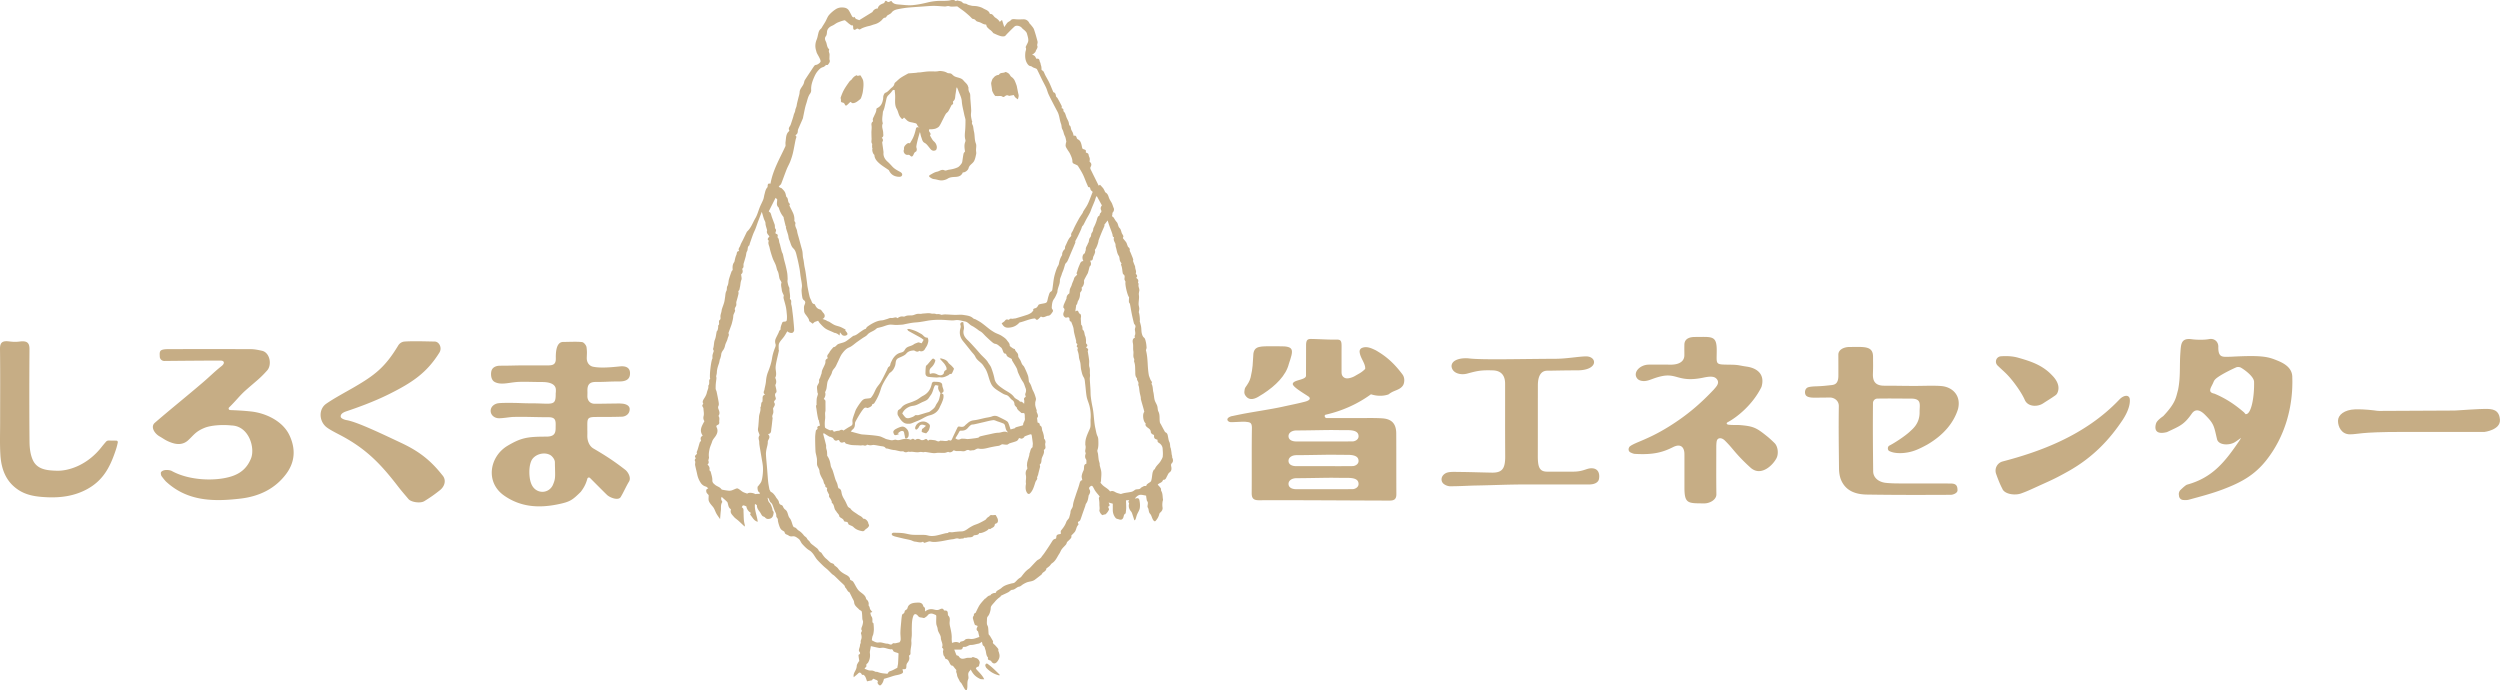 <svg id="_レイヤー_2" xmlns="http://www.w3.org/2000/svg" viewBox="0 0 793.47 219.09"><defs><style>.cls-1{fill:#c6ad85;stroke-width:0}</style></defs><g id="_レイヤー_1-2"><path class="cls-1" d="M305.6 54.71c-.41 1-1.17 1.34-2.22 1.42 1.06-.07 1.82-.42 2.23-1.42.52.07 1.26-.39 1.62-.91-.36.52-1.1.98-1.62.91zM306.69 219l-.15-.06.15.06zm.08.03l.15.06c.03-.09.06-.18.08-.27-.03.09-.06.18-.08.27l-.15-.06zm-83.58-91.88c.03-.07.05-.14.09-.2-.03.07-.06.13-.09.2zm.11 1c-.24-.35-.22-.69-.11-1-.11.31-.13.65.11 1-.24.3-.34.46-.32.65-.02-.19.08-.35.32-.65zm63.24 84.35s.03-.07.04-.11c.04-.02.07-.05.11-.04-.03 0-.07.03-.11.04-.02.04-.05.08-.04.11z"/><path class="cls-1" d="M372.09 144.89c-.26-.55-.23-1.05-.32-1.57-.06-.33-.11-.67-.18-1-.03-.14-.12-.27-.15-.41-.09-.54-.05-1.15-.29-1.62-.25-.5-.3-1.02-.41-1.52-.13-.61-.12-1.22-.81-1.55-.2-.09-.31-.39-.44-.61-.35-.62-.68-1.26-1.01-1.89-.12-.22-.3-.43-.34-.66-.22-1.14.09-2.33-.48-3.45-.27-.53-.19-1.22-.38-1.8-.21-.64-.64-1.21-.81-1.86-.22-.81-.21-1.67-.41-2.48-.22-.85-.09-1.77-.54-2.57-.03-.05-.06-.13-.04-.16.36-.51-.14-.79-.3-1.16-.19-.43-.34-.87-.51-1.31-.55-2.71-.25-5.54-.97-8.12.1-.36.23-.62.21-.86-.04-.6-.1-1.22-.24-1.8-.11-.46-.22-1.05-.55-1.31-.45-.36-.58-.84-.7-1.27-.19-.69-.13-1.45-.24-2.17-.09-.58-.27-1.14-.44-1.81.16-.25-.1-2.59-.31-2.8.07-.48.18-.86.16-1.24-.02-.46-.21-.91-.21-1.37 0-.69.12-1.38.14-2.08.02-.38-.05-.77-.08-1.15.04-.27.05-.56.13-.83.23-.78-.42-1.47-.18-2.26.05-.17-.25-.47-.19-.63.25-.66-.08-1.03-.61-1.38.48-.39.36-.76.04-1.14-.07-.09-.18-.24-.15-.31.29-.69-.2-1.29-.19-1.96 0-.31-.21-.63-.32-.94-.12-.32-.23-.63-.35-.95-.05-.15.1-.37.05-.54-.12-.45-.32-.88-.49-1.31-.11-.29-.24-.58-.35-.86-.1-.24-.3-.49-.27-.71.08-.48-.09-.77-.45-1.04-.15-.12-.2-.38-.29-.58-.13-.31-.19-.65-.37-.92-.29-.44-.67-.83-.99-1.25-.06-.07-.07-.25-.02-.32.27-.39-.02-.66-.17-.97-.06-.11-.14-.2-.19-.31-.23-.56-.3-1.28-.7-1.66-.6-.57-.44-1.42-.98-1.98-.39-.41-.64-.96-.97-1.42-.16-.23-.61-.24-.43-.71.11-.29 0-.72.19-.9.44-.44.43-1.09.28-1.4-.27-.6-.4-1.27-.73-1.79-.32-.53-.64-1.02-.83-1.62-.18-.56-.39-1.14-.98-1.48-.22-.13-.29-.49-.44-.74-.12-.21-.21-.44-.36-.63-.31-.38-.65-.73-.99-1.11-.12.08-.24.16-.43.29-.48-.98-.94-1.9-1.4-2.83-.35-.7-.7-1.41-1.04-2.11-.16-.33-.34-.62-.11-1.04.39-.72.23-1.17-.34-1.62.03-.42.1-.74.05-1.05-.06-.35-.29-.67-.33-1.01-.05-.41-.22-.64-.62-.74-.13-.03-.33-.2-.32-.25.26-.75-.33-.77-.77-.95-.13-.05-.29-.16-.32-.27-.11-.37-.16-.76-.26-1.14-.18-.66-.39-1.31-1.08-1.66-.18-.09-.38-.27-.42-.45-.14-.6-.43-.9-.98-.69-.1-.36-.15-.7-.28-1.01-.17-.41-.48-.79-.56-1.21-.1-.51-.15-.99-.55-1.12-.1-.46-.13-.82-.25-1.15-.17-.46-.44-.88-.62-1.33-.18-.45-.29-.93-.49-1.38-.13-.29-.54-.55-.51-.79.08-.54-.18-.7-.56-.79.01-.26.11-.52.02-.69-.41-.85-.87-1.68-1.33-2.5-.12-.21-.42-.36-.47-.58-.1-.55-.13-1.1-.81-1.29-.08-.02-.11-.2-.16-.31-.39-.9-.74-1.83-1.16-2.71-.4-.84-.89-1.63-1.32-2.46-.19-.37-.3-.78-.53-1.12-.16-.24-.63-.4-.63-.6 0-.47 0-.91-.17-1.35-.09-.24-.11-.51-.18-.76-.05-.16-.18-.31-.21-.47-.14-.78-.34-.94-1.1-.86-.26-.54-.45-1.17-1.35-1.19.24-.19.4-.29.53-.42.22-.22.55-.43.62-.71.17-.65.89-1.18.46-1.97-.01-.02.03-.07.03-.11.05-.36.2-.74.11-1.07-.33-1.3-.69-2.59-1.13-3.85-.18-.51-.61-.93-.95-1.39-.16-.21-.41-.37-.52-.59-.34-.74-1-1.21-1.81-1.21-.44 0-.89.03-1.33.03-.31 0-.62 0-.94-.02-.71-.03-1.49-.29-2 .51-.03.04-.11.03-.16.06-.25.17-.54.3-.73.51-.33.38-.59.81-.99 1.38-.29-.92-.52-1.65-.71-2.26-.24.21-.49.42-.7.6-.24-.3-.36-.51-.54-.67-.27-.24-.56-.48-.87-.66-.58-.35-.77-1.26-1.66-1.17-.04 0-.11-.07-.12-.12-.32-1.02-1.32-1.19-2.07-1.65-.52-.32-1.15-.5-1.76-.64-.56-.13-1.15-.12-1.78-.17-.49-.15-1.14-.2-1.6-.52-.46-.33-1.07-.03-1.5-.6-.29-.38-1.05-.41-1.62-.6-.14.06-.45.26-.51.2-.67-.66-1.5-.23-2.14-.15-.71.08-1.45.1-2.12.09-1.61-.04-3.15.14-4.7.52-1.59.39-3.21.72-4.83.85-1.39.11-2.81-.11-4.22-.21-.94-.07-1.86-.19-2.37-1.15-.48.11-.87.63-1.39.16-.39-.36-.62-.14-.78.28a.5.5 0 01-.28.29c-.85.33-1.69.66-1.89 1.71-.61-.14-1.5.54-1.65 1.07-1.52.94-2.91 1.79-4.24 2.61-.53-.31-1.31-.24-1.38-1.09-.3.34-.7.2-.93-.23-.31-.59-.6-1.19-.95-1.75-.54-.86-1.47-.98-2.34-.97-.61 0-1.3.21-1.81.54-.79.51-1.54 1.14-2.15 1.85-.49.57-.74 1.35-1.11 2.02-.27.49-.58.97-.88 1.44-.21.34-.37.74-.67.98-.49.41-.64.93-.77 1.49-.15.62-.25 1.27-.49 1.85-.47 1.13-.57 2.26-.21 3.43.09.3.14.62.28.9.23.49.54.95.77 1.44.18.38.41.79.39 1.18-.02.42-1 1.05-1.36 1.09-.2.02-.46.09-.57.24-.35.44-.65.93-.96 1.4-.7 1.06-1.42 2.11-2.1 3.19-.16.26-.21.59-.29.89-.28 1.08-1.34 1.78-1.38 3-.02.65-.28 1.29-.43 1.94-.18.76-.4 1.52-.51 2.29-.08.53-.4 1-.44 1.46-.03.48-.25.81-.4 1.21-.12.33-.17.68-.28 1.01-.25.8-.51 1.59-.78 2.38-.2.58-.88 1.03-.43 1.78.03.06-.04.23-.12.3-1.01.91-.88 2.19-1.07 3.35-.06.38 0 .77 0 1.3-1.73 3.82-4.02 7.6-4.78 11.98-.68-.12-.84.02-.89.59-.02.19 0 .45-.1.57-.59.63-.69 1.45-.91 2.21-.15.53-.19 1.1-.38 1.61-.32.83-.76 1.61-1.09 2.43-.48 1.17-.78 2.43-1.41 3.51-.84 1.44-1.36 3.09-2.64 4.26-.08.08-.12.2-.18.3-.37.76-.73 1.52-1.1 2.28-.3.63-.69 1.23-.89 1.89-.16.56-.86 1.02-.33 1.74-.93-.02-.7.81-.92 1.24-.34.67-.43 1.46-.63 2.2 0 .04-.04.06-.07.1-.57.75-.52 1.61-.46 2.46-.12.16-.3.31-.37.49-.29.81-.57 1.62-.81 2.44-.21.72-.11 1.5-.52 2.21-.26.44-.03 1.04-.33 1.58-.3.56-.28 1.29-.39 1.95-.09.53-.13 1.08-.28 1.6-.2.72-.49 1.42-.72 2.14-.08.26-.09.55-.15.82-.11.49-.31.99-.32 1.48 0 .47.19.92-.33 1.25-.1.06-.12.29-.13.44-.03.4.2.83-.22 1.19-.11.09 0 .41-.04.61-.04.3-.08.61-.18.9-.06.18-.27.32-.3.5-.18.85-.23 1.72-.57 2.55-.36.9-.22 1.91-.56 2.83-.04.12.05.3.1.45.03.09.14.19.12.26-.12.44-.31.87-.4 1.32-.06.31-.01.65-.01 1.07-.42.39-1.09 5.92-.71 6.46-.1.1-.24.19-.28.31-.18.59.16 1.29-.33 1.83v.06c0 .26.03.53-.03.77-.11.45-.32.88-.42 1.33-.15.73-.49 1.33-.89 1.95-.09.14-.19.3-.27.46-.03.07-.06.13-.09.2-.11.31-.13.65.11 1-.24.3-.34.46-.32.65.02.15.11.32.27.58.07.11.09.26.09.39.04.75.24 1.55.06 2.24-.18.69-.07 1.21.25 1.66-.81 1.53-1.75 2.93-.54 4.59-.7.48-.77.7-.53 1.68-.15.17-.35.31-.41.5-.26.8-.46 1.62-.72 2.42-.11.34-.38.64-.16 1.04.03.07-.11.27-.22.36-.41.36-.63.72-.12 1.15-.35.33-.48.65-.23 1.06.05.08.02.2.02.31-.01.29-.1.6-.04.88.2.98.46 1.94.66 2.91.21.98.56 1.86 1.14 2.72.41.61.98.97 1.52 1.12.44.13.57.36.87.64-.78.14-.72.7-.61 1.15.08.33.42.59.65.88.1.04.06.16.06.28.01.58-.12 1.22.09 1.72.26.64.76 1.19 1.22 1.73.49.57.69 1.27 1.01 1.93.33.68.81 1.28 1.31 2.03.09-1.04.13-1.86.24-2.67.12-.9-.13-1.86.42-2.7.05-.08 0-.28-.07-.38-.3-.42-.32-.84-.08-1.32.31.29.58.57.88.81.11.09.9.8.95.94.28.73.22 1.61 1 2.11.07.04.1.23.07.33-.26.97.46 1.53.96 2.14.4.49.97.82 1.45 1.25.64.58 1.27 1.19 1.98 1.86.04-.24.06-.31.05-.38 0-.12-.03-.23-.06-.35-.35-1.26-.28-2.56-.35-3.85-.03-.56.15-1.21-.54-1.52.28-.77.41-.79 1.48-.26-.05.62.7 1.72 1.38 1.98-.08.19-.15.39-.23.59.75.77 1.12 1.94 2.42 2.27-.21-1.96-1.1-3.72-.88-5.67l.62.38c-.05.85.39 1.47.86 2.08.07.1.15.2.21.31.22.35.38.74.66 1.03.21.22.65.24.83.47.43.53.95.58 1.52.43.69-.18 1.02-.7 1.14-1.36.06-.31.17-.81.02-.93-.37-.29-.26-.65-.37-.98-.22-.63-.43-1.35-.88-1.8-.48-.49-.44-1.05-.63-1.6.15.06.29.14.36.25.23.42.32.99.66 1.26.44.34.58.76.74 1.22.15.42.31.84.46 1.26.22.58.63 1.08.56 1.79-.03.29.3.62.49.98.01.17.01.44.06.7.08.4.19.81.32 1.2.2.6.39 1.22.93 1.63.29.22.81.4.85.66.12.78.85.7 1.26 1.04.28.24.82.35 1.19.27.86-.17 1.45.41 1.99.78.51.35.7 1.16 1.19 1.69.7.75 1.38 1.48 2.28 2.01.41.24.77.62 1.07.99.4.51.71 1.09 1.09 1.61.24.33.54.63.82.93.5.51 1.01 1.02 1.53 1.51.41.38.86.71 1.26 1.08.47.44.91.92 1.38 1.37.21.2.5.32.71.52.65.61 1.27 1.23 1.91 1.85.43.41.89.8 1.29 1.24.17.19.16.55.34.72.49.46.61 1.22 1.31 1.49.04.02.05.11.07.16.24.49.5.98.73 1.48.23.49.6.97.64 1.48.08 1.11.95 1.59 1.57 2.28.25.27.79.41.85.69.16.75.13 1.55.2 2.32.03.33.25.66.22.97-.04.5-.16 1.02-.35 1.48-.22.52-.3.97.02 1.31-.14.35-.4.66-.33.87.22.68.31 1.31.03 1.99-.09.21-.14.47-.11.69.06.39-.23.74-.23 1 .01.64-.37 1.15-.35 1.75 0 .09.04.2.1.27.32.38.47.72-.12 1-.07.03-.11.21-.1.32.07.56.15 1.11.25 1.77 0 0-.16.05-.21.16-.23.43-.58.87-.6 1.32-.02.64-.24 1.14-.53 1.68-.29.54-.6 1.12-.43 1.93.55-.47 1.03-.83 1.45-1.25.36-.37.63-.22.91.05.18.18.16.56.63.43.17-.05.55.36.69.63.24.47.38.99.54 1.44.58-.12 1.06-.22 1.53-.32.05-.01.11-.06.13-.11.14-.37.34-.48.71-.25.25.15.55.21.8.36.13.08.32.34.28.4-.31.49.11.77.31 1.08.07.11.48.16.58.07.62-.55.87-1.3 1.03-2.01.59-.18 1.2-.35 1.8-.54.5-.16 1-.34 1.51-.48.64-.17 1.31-.24 1.92-.47.91-.35.97-.57.66-1.44 0-.03.03-.07.04-.11.04-.02.07-.05.11-.04.91.08 1.07-.09 1.08-1.04 0-.33.12-.71.31-.96.51-.65.8-1.31.52-2.14-.02-.06 0-.19.05-.21.52-.24.42-.64.42-1.12 0-1.09.41-2.14.28-3.26-.07-.65.1-1.32.13-1.98.03-.71-.01-1.41 0-2.12.04-1.36 0-2.72.48-4.03.24-.65.71-.8 1.26-.31.22.2.38.5.64.63.27.14.61.13.91.19.23.04.53.18.69.09.4-.22.81-.49 1.09-.85.27-.36.55-.48.97-.53.53-.06.95.2 1.41.37.39.15.33.42.33.7-.01.72-.06 1.44 0 2.15.03.42.25.83.36 1.25.09.35.1.73.23 1.07.28.72.85 1.42.86 2.14 0 1.02.8 1.91.4 2.95-.03.07.02.23.08.27.42.27.33.62.21 1-.03.11-.02.24 0 .36.1.48.03.99.49 1.4.16.14.06.66.46.74.7.14.91.81 1.13 1.25.29.6.55.95 1.04.9.28.36.49.62.69.88.15.2.47.47.43.58-.21.52.16.92.19 1.32.06.85.57 1.43.86 2.13.11.27.42.45.57.7.38.63.71 1.3 1.11 1.92.03.05.09.09.16.13l.15.06c.03 0 .05.02.08.03l.15.06c.03-.09.06-.18.08-.27.03-.09.05-.18.07-.27.19-.99-.1-2.01.33-2.99.29-.66-.22-1.39.14-2.16.19-.4.47-.56.66-.92.76 1.52 1.51 2.28 2.98 2.98.33.16.76.08 1.31.12-.69-1.46-1.8-2.31-2.66-3.38.13-.19.27-.55.39-.55.74.02.61-.64.77-1 .29-.67-.41-1.68-1.14-1.82-.49-.09-.96-.58-1.47-.03-.02.02-.11-.05-.16-.05-.5.02-1.02-.03-1.49.1-.9.26-1.72.47-2.31-.55-.11-.19-.47-.24-.75-.37-.19-.49-.42-1.07-.69-1.76h1.69c.47 0 .89-.03.98-.63.02-.11.27-.29.39-.26.86.17 1.44-.61 2.28-.6.72.01 1.45-.24 2.17-.38.17-.03.35-.05.5-.13.24-.12.46-.29.76-.48.17.52.18 1.09.42 1.22.53.27.48.79.64 1.16.36.84.17 1.88.89 2.62.02.02-.02.11-.03.17-.1.45.17.58.53.69.19.06.43.15.52.31.52.9 1.29.91 1.93.08.55-.71.84-1.46.64-2.35-.07-.3-.16-.6-.24-.9-.03 0-.07 0-.1-.01 0-.25.09-.55-.02-.73-.27-.42-.65-.77-.97-1.16-.29-.35-.92-.52-.66-1.2.03-.09-.09-.24-.16-.35-.27-.47-.54-.94-.82-1.41-.06-.09-.15-.17-.22-.26-.08-.11-.21-.21-.22-.33-.06-.71-.07-1.42-.16-2.12-.04-.33-.24-.64-.35-.96-.04-.11-.03-.24-.04-.36 0-.18-.02-.37 0-.55.06-.53-.05-1.23.24-1.56.55-.63.74-1.33.91-2.07.1-.4.02-.88.21-1.21.33-.55.82-.99 1.22-1.49.48-.59 1.05-1.09 1.68-1.52.11-.08.13-.3.24-.35.76-.38 1.54-.7 2.28-1.09.43-.22.81-.76 1.22-.77.94-.02 1.41-.89 2.27-1.02.44-.07.81-.5 1.23-.75.35-.21.71-.4 1.09-.56.84-.35 1.82-.29 2.59-.85.74-.54 1.45-1.11 2.17-1.67.07-.06.09-.17.15-.25.1-.14.19-.3.33-.39.52-.36 1.05-.7 1.03-1.27.41-.32.75-.54 1.03-.81.29-.27.48-.67.8-.88 1.15-.73 1.6-1.98 2.31-3.04.3-.45.46-.99.79-1.43.39-.53.9-.96 1.32-1.47.17-.21.22-.51.34-.78.4-.39.88-.79 1.25-1.27.17-.21.11-.6.16-.9.35-.25.62-.59.91-.89.65-.69.54-1.77 1.27-2.42.06-.06 0-.3-.06-.44-.13-.3-.13-.48.23-.63.19-.08.38-.3.46-.5.27-.68.49-1.39.73-2.08.17-.48.34-.95.51-1.43.09-.26.19-.52.28-.78.1-.3.13-.65.31-.89.55-.75.66-1.62.79-2.49.01-.09.07-.17.12-.25.34-.55.53-1.11.15-1.73-.25-.41-.09-.75.41-1.05.45-.26.6.09.77.37.25.41.44.87.72 1.25.42.58.9 1.12 1.34 1.66-.09.19-.28.39-.26.56.08.63.19 1.25.17 1.91-.02.61.16 1.22.01 1.85-.11.45.55 1.5.98 1.59.06.01.14.03.17 0 .24-.24.68-.14.83-.27.43-.39.8-.89 1.04-1.42.1-.22-.16-.61-.27-.98.86-.25.29-.84.18-1.3.42.11.83.22 1.31.36v1.98c0 .97.31 1.86.93 2.58.23.27.73.3 1.11.44.63.22 1.09 0 1.32-.65.15-.43.13-.94.62-1.19.07-.04.12-.17.13-.26.06-.52.14-1.04.15-1.56 0-.78-.04-1.56-.07-2.4.28-.03.67-.06 1.05-.09-.29.35-.38.62-.09.96.06.07 0 .25-.03.37-.15.88.09 1.6.68 2.29.32.37.42.93.6 1.42.16.45.29.91.44 1.36h.19c.09-.16.2-.31.26-.49.15-.44.24-.9.42-1.33.28-.68.75-1.32.86-2.03.13-.8.05-1.67-.11-2.48-.13-.66-.5-.75-1.18-.58-.1.03-.23-.02-.26-.03.3-.29.55-.6.87-.81.27-.18.63-.34.94-.33.55.01 1.09.16 1.74.27.04.27.07.62.14.98.05.27.06.59.21.77.3.36.22.71.17 1.09-.04.31-.14.71 0 .91.44.61.18 1.42.76 2.03.45.47.55 1.27.91 1.86.14.23.5.73.8.41.47-.5.87-1.14 1.09-1.79.11-.32.1-.63.41-.88.49-.41.84-.97.74-1.6-.11-.68-.09-1.33.03-1.99.03-.17.15-.35.12-.51-.18-.92-.05-1.89-.56-2.75-.14-.23-.01-.63-.15-.85-.26-.42-.64-.77-.97-1.16.38-.55 1.42-.56 1.66-1.47 0-.03.06-.06.09-.06.78.04.9-.61 1.18-1.11.24-.42.41-.96.78-1.22.56-.39.67-.85.64-1.45-.02-.49-.34-1.03.1-1.47.7-.69.29-1.53.03-2.09zm-129.44-21.28c-.09.45-.65 1.12.2 1.62-1.14.33-.7 1.26-.85 1.95-.01.06.07.2.05.21-.68.46-.32 1.29-.67 1.86-.02.03-.06.08-.05.11.21 1.04-.38 1.97-.43 2.98-.05.97-.14 1.94-.21 2.9-.04.45-.17.9-.11 1.33.06.44.3.86.44 1.3.04.12.07.3 0 .39-.34.49-.27.97-.12 1.51.11.4.05.84.11 1.26.09.67.21 1.33.32 2 .12.71.24 1.42.36 2.14.15.92.35 1.83.43 2.75.07.78.06 1.58-.01 2.37-.08.82-.18 1.67-.44 2.45-.19.56-.66 1.02-1.01 1.53-.02.03-.07.04-.1.06-.26.25-.09 1.55.22 1.76.08.05.18.1.23.18.08.13.13.29.19.43-.16.02-.31.05-.47.05-.33 0-.66 0-1 .08-.69-.47-2.16-.58-2.56-.15-.47-.18-.95-.31-1.37-.54-.45-.25-.83-.61-1.26-.89-.2-.13-.49-.29-.68-.24-.56.16-1.08.46-1.65.64-.33.1-.7.12-1.05.08-.62-.06-1.24-.18-1.86-.29-.13-.02-.29-.09-.36-.19-.48-.72-1.37-.85-1.97-1.37-.41-.36-.91-.66-.88-1.46.03-.88-.3-1.77-.51-2.65-.05-.2-.27-.36-.43-.56.19-.6 0-1.25-.6-1.75.32-.32.5-.62.31-1.14-.13-.34.22-.82.16-1.21-.14-.89.01-1.76.19-2.61.16-.79.57-1.53.8-2.31.19-.63.6-1.06.97-1.57.61-.83 1.04-1.85.49-2.95-.17-.35-.16-.61.29-.79.35-.14.59-.42.53-.88-.08-.63.22-1.29-.2-1.89-.03-.05-.04-.15-.01-.19.46-.66.26-1.31 0-1.97-.15-.38-.25-.71-.03-1.16.18-.37.08-.91 0-1.37-.17-1.04-.39-2.07-.6-3.09-.04-.19-.13-.36-.2-.55-.04-.13-.11-.26-.11-.4 0-.53 0-1.06.05-1.59.05-.58.15-1.16.2-1.74.02-.2-.06-.41-.09-.63.07-.36.21-.77.22-1.18.03-.97.3-1.88.63-2.78.17-.45.22-.95.33-1.42.03-.1.12-.19.15-.3.1-.39.24-.78.27-1.18.04-.58.31-1.01.64-1.46.29-.39.48-.89.58-1.37.16-.83.69-1.52.84-2.32.1-.53.59-1.03.25-1.63 0-.02-.03-.04-.02-.05.21-.59.43-1.17.64-1.76.16-.46.36-.91.47-1.38.18-.74.41-1.49.43-2.24.02-.65.44-1.09.56-1.66.01-.06.06-.13.04-.17-.34-.6.14-1.01.32-1.5.12-.31.02-.69.04-1.04.01-.19.08-.37.13-.56.08-.28.16-.56.24-.85.12-.46.26-.93.34-1.4.04-.24-.04-.5-.07-.81.44-.24.39-.72.51-1.19.2-.77.15-1.58.47-2.35.19-.46-.04-1.1-.08-1.79.43-.27.64-.8.39-1.49-.03-.09-.04-.25 0-.29.6-.43.24-1.09.41-1.62.24-.77.47-1.55.68-2.33.14-.5.11-1.09.37-1.5.39-.59.04-1.41.7-1.89.14-.1.13-.4.2-.61.34-.96.66-1.93 1.02-2.89.22-.59.52-1.16.76-1.75.23-.59.43-1.19.64-1.79.08-.23.16-.45.25-.68.36-.94.72-1.88 1.14-2.96.25.85.45 1.58.69 2.29.11.34.32.64.42.98.08.29.04.62.11.91.11.5.28.99.41 1.48.03.09.07.2.04.29-.26.8.31 1.24.75 1.86-.06.07-.19.21-.29.36-.19.28-.43.56-.03.87.06.05.11.19.09.25-.3.74.13 1.39.27 2.05.24 1.13.59 2.24.97 3.34.26.73.67 1.41.96 2.14.2.49.29 1.02.44 1.53.03.09.06.19.11.27.46.78.46 1.68.67 2.52.09.35.35.66.52.99.06.12.15.27.11.37-.28.76.02 1.47.09 2.2.06.71.37 1.2.62 1.77.05.11-.02.26-.03.4-.01.17-.06.36-.02.52.24.95.55 1.89.75 2.85.17.82.23 1.67.31 2.51.04.43.03.87 0 1.31-.03.64-.23.78-.89.79-.19 0-.48.11-.54.25-.24.56-.47 1.14-.57 1.74-.04.27.11.49-.22.72-.23.17-.3.57-.44.87-.29.6-.61 1.19-.88 1.8-.25.57-.26 1.14-.06 1.76.16.51-.12 1.02-.31 1.53-.36.96-.65 1.96-.8 2.97-.23 1.52-.72 2.93-1.28 4.34-.36.9-.57 1.89-.64 2.86-.07.93-.33 1.8-.5 2.69zm42.51 84.25c-.03.92-.07 1.84-.13 2.75-.02.26-.09.53-.14.79-.04.22-.08.44-.09.55-.75.37-1.43.8-2.18 1.04-.42.13-.61.24-.78.66-.12.29-.6.15-.96.12-.8-.06-1.56-.18-2.31-.48-.2-.08-.44-.05-.67-.07-.48-.21-.89-.46-1.55-.4-.62.06-1.28-.34-1.98-.55.2-.26.38-.5.57-.73.04-.05.11-.12.1-.14-.34-.6.29-.77.49-1.12.53-.92.7-1.9.56-2.97-.07-.52.12-1.07.2-1.61.04-.25.09-.5.11-.63.85.19 1.71.41 2.59.57.32.06.66-.02 1-.05.87-.07 1.64.36 2.48.46.09.01.2.07.28.05.48-.15.6.15.76.51.07.16.33.27.53.35.35.14.74.2 1.07.37.09.04.07.35.06.54zm60.98-74.96c-.06.83.05 1.67-.05 2.49-.07.55-.37 1.07-.59 1.59-.53 1.22-1.07 2.44-1.03 3.81 0 .17-.03.35.02.51.18.59.03 1.16-.06 1.74-.04.25.09.52.17.88-.19.55-.37 1.22.1 1.88.06.09.1.21.11.31.01.33 0 .66 0 1.07-1.11.27-.55 1.44-.92 2.17-.27.53-.48 1.12-.57 1.71-.06.41.11.86.19 1.35-.68.06-.78.72-.97 1.4-.34 1.19-.8 2.35-1.17 3.53-.33 1.04-.75 2.08-.84 3.14-.07.78-.72 1.22-.76 1.97-.03.56-.24 1.12-.38 1.68-.04.14-.09.28-.17.4-.26.37-.63.7-.78 1.11-.35 1.02-.95 1.86-1.62 2.67-.13.16-.2.47-.15.67.11.39.04.5-.38.56-.86.12-1.02.35-1.05 1.18 0 .12-.2.3-.32.32-.56.08-.8.47-1.07.91-.77 1.24-1.59 2.46-2.42 3.67-.31.45-.69.83-.97 1.31-.18.16-.34.33-.53.47-.29.2-.65.33-.89.58-.74.73-1.42 1.52-2.15 2.26-.24.25-.57.42-.83.65-.29.25-.57.5-.82.79-.44.51-.84 1.05-1.19 1.49-.36.25-.68.43-.95.68-.39.35-.71.79-1.14 1.09-.27.19-.68.17-1.02.27-1.08.3-2.17.56-3.04 1.37-.41.38-.95.61-1.42.93-.12.08-.26.2-.29.33-.08.33-.24.39-.59.38-.31 0-.65.19-.95.35-.16.09-.26.4-.4.41-.71.08-1.05.66-1.55 1.03-.03.02-.09 0-.11.02-.4.45-.82.9-1.2 1.37-.27.34-.54.7-.74 1.08-.34.62-.64 1.27-1.01 2.04-.24.07-.6.25-.54.79.01.1-.16.21-.2.33-.07.19-.16.42-.12.59.17.68.36 1.35.6 2 .05.14.33.24.52.29.34.09.49.15.26.55-.24.43-.33.93.2 1.28.05.03.07.11.09.18.13.53.25 1.05.39 1.64-.85.25-1.79.77-2.93.62-.55-.07-1.35-.05-1.65.29-.43.48-.89.42-1.35.58-.16.06-.25.3-.35.43-.82-.48-1.56-.35-2.41-.03-.04-.51-.11-.98-.09-1.46.05-1.17-.19-2.29-.45-3.43-.1-.44-.23-.97-.22-1.51.02-.7.29-1.59-.41-2.25-.17-.16-.12-.56-.16-.86-.05-.47-.24-.79-.78-.76-.15 0-.4-.01-.44-.09-.36-.83-.98-.46-1.44-.25-.62.29-1.22.14-1.75.01-1.05-.26-1.92-.07-2.81.62 0-.2-.01-.36 0-.52.03-.38-.03-.71-.37-.94-.08-.05-.17-.14-.19-.22-.2-.95-.94-1.18-1.73-1.14-1.02.05-2.11.07-2.88.9-.26.27-.34.71-.5 1.08-.02.04-.04.07-.06.1-.26.22-.69.4-.73.66-.07.41-.16.68-.57.85-.14.06-.27.3-.3.47-.1.6-.17 1.21-.22 1.82-.1 1.15-.23 2.31-.27 3.46-.03.78.09 1.56.08 2.33 0 .37-.19.74-.38.94-.43.1-.85.21-1.28.3-.1.02-.22 0-.33 0-.18 0-.46-.05-.52.04-.54.78-1.16.09-1.71.09-.95 0-1.81-.56-2.87-.37-.61.11-1.36-.33-1.98-.66-.14-.07 0-.72.07-1.1.06-.31.25-.59.31-.9.1-.48.17-.98.18-1.47 0-.63-.04-1.26-.11-1.89-.02-.15-.25-.28-.34-.38-.06-.66.14-1.28-.31-1.89-.24-.31-.26-.79-.37-1.16l.65-.24c-.26-.32-.51-.56-.68-.85-.13-.21-.13-.5-.22-.73-.07-.18-.19-.35-.32-.57.19-.58-.03-1.33-.57-1.79-.06-.05-.16-.1-.17-.16-.24-1.48-1.7-1.89-2.51-2.87-.23-.28-.42-.59-.61-.9-.35-.59-.63-1.22-1.03-1.77-.18-.25-.57-.35-.93-.56-.01-.71-.53-1.21-1.34-1.61-.94-.48-1.86-1.05-2.49-1.98-.25-.37-.67-.61-1.02-.91-.04-.04-.14-.05-.15-.09-.15-.7-.88-.58-1.28-.91-.45-.37-.85-.81-1.31-1.18-.67-.53-1.1-1.24-1.56-1.93-.03-.04-.1-.06-.15-.09-.35-.2-.61-.4-.8-.82-.21-.44-.76-.72-1.16-1.07-.51-.44-1.18-.79-1.48-1.35-.26-.49-.76-.69-.97-1.18-.19-.45-.71-.61-1.01-1.02-.45-.6-1.03-1.15-1.67-1.53-.5-.3-.73-.93-1.39-1.01-.15-.02-.31-.31-.39-.5-.33-.79-.47-1.74-1-2.37-.64-.77-.52-1.8-1.16-2.5-.17-.19-.41-.31-.57-.5-.17-.2-.31-.43-.41-.68-.12-.29-.25-.45-.6-.54-.28-.07-.64-.46-.67-.73-.07-.8-.71-1.21-1.03-1.83-.19-.37-.48-.7-.76-1.02a2.21 2.21 0 00-.85-.59c-.1-.19-.19-.37-.29-.56-.04-.07-.1-.13-.11-.2-.13-.74-.29-1.47-.38-2.22-.11-.94-.16-1.88-.24-2.82-.06-.81-.12-1.61-.19-2.42-.1-1.2-.24-2.4-.29-3.61-.03-.61.07-1.24.2-1.84.15-.73.41-1.43.38-2.2-.01-.31.21-.65.36-.95.28-.55.17-1.03-.29-1.52 1.14-.13.95-1.03 1.06-1.72.16-1.03.25-2.08.37-3.12.01-.1.06-.22.03-.29-.33-.65.2-1.17.23-1.76a4.4 4.4 0 00-.1-1.14c.16-.65.96-1.17.34-2.04-.08-.11.09-.49.25-.64.26-.26.38-.45.24-.86-.17-.53-.41-1.13.18-1.62.1-.08.1-.31.09-.47-.02-.24-.07-.48-.12-.72-.07-.33-.15-.67-.26-1.18.36-.56.41-1.35.03-2.17-.02-.05-.06-.13-.04-.16.57-1.08.07-2.2.11-3.29.03-.66.17-1.33.3-1.98.23-1.09.51-2.17.74-3.26.03-.15-.07-.33-.07-.49.03-.65-.09-1.38.17-1.93.37-.77 1.04-1.38 1.54-2.09.39-.55.71-1.15 1.04-1.7.25.38 1.31.74 1.74.43.24-.17.44-.57.43-.85-.05-1.18-.18-2.35-.29-3.52-.06-.68-.14-1.35-.23-2.02-.11-.83-.15-1.7-.39-2.49-.18-.58.26-1.31-.42-1.76-.02-.02-.04-.08-.03-.11.22-1.12-.21-2.21-.15-3.33 0-.09-.05-.19-.09-.28-.29-.57-.42-1.19-.51-1.81-.04-.29.05-.59.04-.89-.03-.6-.04-1.21-.13-1.81-.13-.83-.33-1.64-.52-2.46-.16-.67-.37-1.34-.53-2.01-.12-.5-.2-1.02-.33-1.52-.07-.26-.22-.5-.31-.7-.15-.54-.28-1.05-.41-1.55-.11-.41-.17-.84-.33-1.23-.25-.6-.07-1.33-.61-1.84-.05-.04-.06-.16-.04-.23.19-.54.02-.85-.55-.97-.06-.01-.14-.31-.09-.43.16-.42.3-.77-.07-1.19-.16-.19-.11-.57-.14-.87-.02-.12 0-.24-.04-.35-.31-.85-.64-1.69-.94-2.55-.14-.38-.2-.78-.37-1.14-.09-.2-.33-.33-.58-.56.68-1.35 1.4-2.79 2.16-4.3.21.19.4.38.51.48.02.95-.41 1.85.44 2.57.09.07.1.24.14.36.32.98.77 1.89 1.44 2.68.06.07.02.21.04.31.21.89.43 1.78.65 2.67.05-.01.1-.03.14-.04-.02.18-.11.38-.06.54.2.73.46 1.44.67 2.17.15.54.15 1.14.38 1.63.43.89.51 1.95 1.29 2.68.79.74.92 1.79 1.17 2.76.32 1.23.57 2.47.8 3.72.15.82.21 1.65.34 2.48.14.91.34 1.81.42 2.73.05.57-.14 1.15-.12 1.73.03.75.12 1.51.26 2.25.05.28.25.61.48.77.78.57.27 1.19.1 1.77-.16.53-.04 1.02-.04 1.54 0 .83.56 1.28.94 1.85.31.46.66.89.68 1.48 0 .03.08.06.12.09.28.21.57.42.98.73.12-.1.34-.3.63-.55.26-.09.63-.22 1.1-.39.16.23.35.57.61.86.43.47.87.94 1.36 1.35.93.78 2.13 1.06 3.18 1.63.07.04.19 0 .27.03.25.09.5.17.73.3.23.13.42.33.66.51.04-.34.08-.59.13-1 .29.35.46.57.64.78.41.46 1.45.38 1.73-.15.06-.12-.05-.36-.14-.51-.15-.25-.37-.46-.53-.71-.04-.06.07-.21.09-.28-.53-.28-1.06-.6-1.62-.83-.62-.25-1.3-.36-1.9-.63-.6-.28-1.14-.69-1.71-1.03-.16-.09-.36-.12-.52-.2-.18-.09-.35-.22-.54-.3-.36-.15-.72-.27-1.04-.38.8-.37.94-1.21.28-1.9-.24-.25-.41-.55-.63-.82-.1-.12-.22-.25-.36-.28-.8-.16-1.3-.66-1.61-1.39-.05-.12-.14-.31-.23-.32-.53-.07-.76-.4-.92-.87-.17-.5-.49-.96-.62-1.47-.26-1.04-.46-2.09-.66-3.14-.1-.51-.12-1.03-.2-1.55-.22-1.52-.36-3.07-.7-4.56-.22-.95-.23-1.92-.48-2.87-.18-.71-.13-1.47-.24-2.19-.1-.6-.3-1.18-.46-1.78-.23-.87-.47-1.75-.7-2.62-.19-.71-.45-1.42-.54-2.14-.11-.83-.82-1.51-.52-2.44.07-.22-.24-.55-.35-.79.08-.94-.08-1.82-.48-2.65-.35-.74-.73-1.47-1.09-2.2-.03-.05.07-.15.09-.24.03-.11.08-.3.04-.33-.69-.48-.46-1.34-.83-1.95-.08-.13-.27-.2-.29-.32-.14-.48-.2-1-.43-1.43-.24-.45-.63-.83-1-1.2-.14-.15-.41-.16-.6-.27-.14-.08-.25-.23-.37-.34.1-.1.21-.19.31-.3.16-.18.39-.33.47-.54.59-1.53 1.14-3.08 1.74-4.61.33-.83.8-1.61 1.13-2.45.34-.89.64-1.8.86-2.72.33-1.43.56-2.88.87-4.32.1-.45.49-.87-.12-1.32.59-.29.79-.73.8-1.34 0-.4.23-.82.39-1.21.39-.92.81-1.82 1.19-2.74.09-.21.1-.46.15-.69.3-1.33.5-2.7.93-3.99.37-1.1.53-2.29 1.26-3.27.22-.29.35-.75.32-1.11-.09-1.35.32-2.59.82-3.79.32-.76.69-1.55 1.22-2.17.45-.53.94-1.11 1.71-1.3.33-.08.62-.38.92-.58-.07-.04-.14-.08-.2-.11.3-.02.76.07.86-.07.29-.45.77-.86.52-1.53-.1-.26-.04-.58-.04-.88 0-.31.04-.61.02-.92-.03-.45-.39-.87-.13-1.35.04-.07 0-.23-.05-.28-.71-.64-.6-1.63-.99-2.41-.24-.47-.48-1.1.02-1.71.26-.33.31-.88.34-1.34.08-1.08.94-1.68 1.67-1.98.66-.27 1.12-.75 1.73-1 .7-.28 1.41-.55 2.14-.71.2-.04.49.3.73.48.21.16.4.36.61.53.24.19.5.36.89.63.37-.16.55 0 .54.66-.01.75.36.92.97.5.28-.19.46-.22.73-.01.27.21.47.12.77-.07.5-.32 1.1-.49 1.68-.68.41-.14.85-.2 1.27-.32.46-.13.9-.33 1.36-.44.86-.22 1.57-.65 2.21-1.25.35-.33.56-.85 1.22-.87.23 0 .44-.48.57-.64.54-.36 1.12-.56 1.42-.97.51-.69 1.3-.93 1.94-1.06 1.28-.26 2.6-.47 3.91-.57 1.35-.11 2.69-.2 4.04-.29 1.16-.08 2.33-.2 3.49-.2 1.18 0 2.35.14 3.53.19.34.01.69-.14 1.04-.13.33 0 .66.17.99.17.59.01 1.19-.04 1.9-.07.23.17.56.41.9.66.46.33.93.65 1.37 1 .53.42 1.03.86 1.54 1.31.29.26.55.55.83.82.08.08.19.16.29.18.39.06.69.15.97.54.22.3.77.38 1.19.52.65.22 1.19.71 1.92.72.08 0 .21.1.22.15.03.64.52.96.92 1.34.16.16.37.27.54.42.17.15.33.32.49.49.1.11.17.3.29.35.69.31 1.38.65 2.1.87.44.14.97.22 1.4.11.32-.08.57-.5.84-.77.78-.78 1.54-1.58 2.36-2.32.56-.51 1.85-.19 2.33.44.28.35.69.59 1.01.92.23.23.48.5.57.8.21.75.48 1.52.46 2.28-.02.59-.45 1.17-.69 1.75-.06.14-.19.33-.14.42.31.57-.04 1.07-.1 1.6-.13 1.23-.09 2.46.59 3.53.23.36.53.77 1.09.83.29.03.54.3.82.43.27.13.57.2.85.33.14.06.3.15.36.28.54 1.08 1.05 2.17 1.58 3.25.43.87.91 1.71 1.31 2.59.29.64.44 1.35.73 1.99.49 1.08 1.05 2.13 1.59 3.18.42.81.85 1.62 1.28 2.43.64 1.2.64 2.58 1.12 3.83.22.56.13 1.28.43 1.77.39.64.4 1.38.75 2.02.29.53.37 1.18.49 1.79.04.19-.12.41-.14.63-.04.31-.12.65-.04.93.11.38.35.72.56 1.07.26.44.6.84.81 1.3.3.63.6 1.29.72 1.97.07.39-.06.82.32 1.08.26.18.58.27.87.42.21.11.49.2.6.39.54.86 1.09 1.72 1.54 2.63.42.83.73 1.72 1.09 2.59.2.48.42.96.65 1.5.28-.03.58 0 .64.49.03.27.24.6.46.74.45.27.2.52.09.81-.44 1.11-.83 2.25-1.35 3.33-.39.82-.96 1.56-1.43 2.35-.1.17-.12.4-.23.54-.4.61-.83 1.2-1.18 1.83-.65 1.19-1.32 2.38-1.84 3.63-.22.53-.79.99-.55 1.68.02.05-.05.16-.1.21-.91.84-1.22 2.04-1.78 3.08-.14.26-.1.62-.16 1-.34.12-.9 1.08-.86 1.62 0 .12 0 .27-.07.37-.55.83-.8 1.75-.98 2.71-.08.43-.42.8-.58 1.22-.26.66-.49 1.34-.68 2.02-.16.57-.29 1.16-.38 1.75-.14.91-.23 1.83-.37 2.74-.06.43-.05.82-.6 1.11-.38.2-.52.92-.69 1.43-.19.56-.25 1.16-.45 1.72-.07.19-.36.37-.58.43-.64.17-1.32.22-1.94.43-.23.08-.34.47-.53.7-.14.16-.29.36-.48.43-.43.17-1.03.13-.81.81-.27.28-.46.57-.74.75-.38.25-.8.46-1.23.6-1.2.4-2.42.76-3.63 1.12-.25.07-.53.03-.78.11-.42.14-.99-.27-1.31.33-.02.05-.25 0-.37-.03-.39-.1-.66-.07-.94.31-.26.36-.7.58-1.05.85.69 1.27 1.32 1.51 2.62 1.35 1.18-.14 2.12-.63 2.91-1.47.06-.07.15-.14.24-.16 1.61-.36 3.1-1.16 4.82-1.26.48.58.67.59 1.26 0 .2-.2.39-.4.62-.62.73.53 1.38-.03 2.07-.2.02 0 .03-.04.05-.04.86.05 1.15-.69 1.57-1.2.12-.15.15-.56.04-.69-.26-.29-.34-.53-.3-.92.07-.9.14-1.75.71-2.53.43-.58.7-1.28.99-1.95.12-.27.08-.6.15-.9.08-.35.18-.7.3-1.05.21-.62.43-1.22.42-1.92 0-.62.35-1.25.55-1.87.05-.15.08-.3.13-.44.15-.38.33-.75.46-1.14.2-.6.37-1.22.56-1.84.23-.28.56-.57.73-.94.45-.94.82-1.92 1.23-2.88.42-.98.85-1.96 1.24-2.95.06-.14-.07-.36-.01-.47.27-.5.55-.99.8-1.5.36-.74.71-1.48 1.04-2.23.13-.29.19-.61.32-.89.09-.19.31-.32.41-.51.33-.6.62-1.22.94-1.82.37-.69.79-1.36 1.14-2.07.23-.47.38-.99.58-1.48.3-.74.63-1.48.92-2.22.15-.38.24-.78.39-1.16.06-.16.19-.29.27-.41.56 1.02 1.11 2.01 1.63 2.96-.36.48-.51.91-.27 1.45.15.33.19.65-.18.95-.19.15-.22.51-.37.91-.5.1-.62.7-.77 1.23-.26.92-.63 1.79-1.08 2.63-.04.07-.05.15-.06.23-.05.49-.15.93-.49 1.34-.22.27-.16.75-.3 1.11-.09.25-.34.44-.43.69-.12.3-.15.64-.22.96-.02.11-.06.22-.1.32-.02.05-.11.08-.12.13-.18.74-.85 1.33-.71 2.18.01.08-.08.18-.11.27-.07.24-.13.48-.21.8-.71.27-1.01 1.49-.45 2.47-.56.02-.84.29-1.06.82-.32.76-.66 1.5-.86 2.32-.1.42-.45.76-.03 1.14-.37.43-.89.78-1 1.23-.17.72-.57 1.33-.75 2.04-.11.45-.4.86-.56 1.3-.1.31-.1.65-.15.97-.03.17 0 .43-.11.5-.57.36-.83.85-.84 1.51 0 .14-.1.29-.16.43l-.57 1.29c-.09.21-.18.42-.22.65-.04.21-.11.54 0 .64.51.45.26.92.08 1.37-.31.76-.15 1.35.54 1.73.11.06.29.02.43-.02.61-.17.86 0 .85.61-.01.46.24.67.53.71.25.68.52 1.28.69 1.9.13.49.12 1.01.23 1.51.18.84.41 1.67.62 2.5.02.07.05.15.05.22-.04.65-.04.65.39.99-.06.4-.54.88.22 1.18-.38.45-.17.84-.03 1.3.15.48.25.98.28 1.51.03.67.34 1.33.46 2 .13.74.1 1.52.28 2.25.19.78.31 1.57.79 2.31.38.59.37 1.45.47 2.2.17 1.32.23 2.66.47 3.97.19 1 .66 1.94.9 2.94.32 1.33.45 2.68.35 4.06zm22.93 11.89c-.07.55-.42 1.07-.71 1.57-.52.89-1.47 1.48-1.82 2.51-.04.12-.29.15-.36.27-.16.31-.31.64-.38.98-.16.83-.17 1.71-.44 2.5-.13.38-.71.61-1.09.92-.12.1-.29.2-.32.33-.09.41-.34.4-.67.38-.15-.01-.32.09-.47.17-.18.09-.36.21-.54.31-.03.02-.11 0-.11.01-.42.84-1.38.33-1.97.77-.31.23-.65.48-1.02.57-.73.18-1.49.26-2.24.39-.29.05-.58.14-.87.22-.11.03-.24.12-.34.1-.57-.17-1.18-.28-1.69-.57-.49-.28-.91-.5-1.47-.3-.09.03-.27.04-.3-.02-.67-.93-1.82-1.31-2.55-2.19-.25-.29-.6-.51-.26-.95.05-.06 0-.19 0-.29.04-.86.16-1.72.1-2.57-.06-.74-.34-1.46-.5-2.19-.04-.19 0-.41-.03-.6-.08-.39-.23-.77-.3-1.16-.1-.62-.14-1.24-.22-1.86-.06-.43-.31-.92-.18-1.27.35-.97.31-1.96.28-2.94-.02-.47-.02-.92-.26-1.42-.37-.74-.47-1.62-.66-2.44-.52-2.24-.45-4.57-.93-6.82-.22-1.07-.41-2.15-.54-3.24-.1-.81-.07-1.63-.12-2.44-.06-1.07-.15-2.15-.2-3.22-.02-.48.12-.98.06-1.45-.11-.77.08-1.54-.18-2.33-.21-.65-.02-1.41-.09-2.12-.09-.93-.27-1.84-.41-2.76-.01-.07-.06-.17-.04-.21.4-.64-.12-.87-.54-1.17.32-.34.7-.61.13-1.13-.24-.22-.08-.86-.14-1.3-.05-.39-.07-.81-.24-1.15-.32-.65-.13-1.48-.78-2.02-.13-.11-.07-.45-.1-.69q-.08-.66-.4-.9c-.05-.77-.1-1.43-.13-2.08 0-.15.09-.3.08-.45-.03-.38.04-.8-.45-1-.13-.05-.23-.24-.29-.39-.26-.63-.39-.68-1-.35-.06.03-.14.04-.07.02.08-.58.17-1.19.26-1.8 0-.06-.02-.15 0-.17.46-.36.38-1 .62-1.37.47-.75.61-1.48.62-2.3 0-.18.07-.42.19-.54.41-.4.46-.85.28-1.34.53-.36.9-1.36.79-2-.03-.19.04-.42.12-.59.23-.47.49-.93.74-1.4.13-.24.3-.46.38-.72.19-.61.34-1.23.54-2.01.4-.27.66-.9.13-1.86 1.1.09.8-.87 1.09-1.4.22-.39.38-.81.5-1.24.06-.24-.03-.51-.06-.81.49-.44 1.17-2.39 1.16-2.96.14-.38.28-.75.42-1.12.23-.58.46-1.16.7-1.73.25-.59.53-1.17.76-1.77.05-.14-.05-.34-.05-.34.38-.49.69-.89 1.06-1.39.2.61.35 1.13.53 1.63.33.92.7 1.83.99 2.76.12.38-.02.85.53.96-.35.87.19 1.46.43 2.12.04.34.02.7.13 1.02.31.91.33 1.9.92 2.74.27.38.21.98.35 1.46.09.33.27.63.53.91-.05.18-.21.4-.15.52.43.88.34 1.87.59 2.79.02.06.04.13.08.15.68.38.43.98.41 1.55 0 .25.19.5.35.89-.29.6.63 4.5 1.12 4.86-.03.58-.09 1.06-.05 1.54.02.22.29.42.33.65.21 1.03.36 2.08.57 3.11.2 1.01.44 2.01.69 3.01.06.22.28.38.39.59.07.14.11.33.09.48-.04.31-.21.63-.18.93.05.67.3 1.32-.09 1.97-.06.1.08.31.14.52-.8.36-.85 1-.68 1.84.16.79 0 1.65.14 2.45.14.82-.2 1.66.24 2.46.14.26-.08.7.03.99.35.92.28 1.87.33 2.82.05.82-.12 1.71.56 2.39-.16.67.64 1.11.43 1.83-.08.27.15.63.2.96.08.54.12 1.08.21 1.61.09.52.24 1.04.34 1.56.05.27.01.57.09.84.26.99.56 1.96.83 2.94.08.29.14.58.22.93-.65.57-.42 3.04.45 3.64-.19.51-.03.81.43 1.2.45.38 1.14.67 1.17 1.49.02.48.57.87 1.04.97-.02 1.09.04 1.17 1.11 1.55-.04.42-.04.7.47 1 .57.34 1.09.98 1.14 1.76.05.81.15 1.64.04 2.44z"/><path class="cls-1" d="M313.47 210.71c-.11-.09-.37-.13-.46-.07-.15.12-.32.37-.29.53.05.3.17.64.38.86.8.83 1.72 1.5 2.8 1.94.41.17.85.28 1.28.42l.12-.24c-.72-.7-1.43-1.41-2.17-2.09-.53-.48-1.09-.92-1.66-1.35zm17.88-71.59c.01-.39-.03-.76-.12-1.13-.1-.39-.2-.8-.37-1.16-.27-.59.02-1.43-.79-1.79-.04-.02-.06-.1-.06-.16.03-.52-.31-.7-.69-.76-.06-.52-.12-.98-.18-1.48.36-.27.34-.62.22-1.08-.11-.44-.5-.84-.3-1.36.02-.06-.1-.16-.13-.25-.12-.42-.27-.84-.34-1.27-.06-.34-.01-.7-.01-1.05.12-.41.29-.86.19-1.24-.21-.8-.48-1.6-.87-2.33-.33-.61-.46-1.27-.73-1.88-.16-.37-.4-.7-.6-1.03-.09-.62-.1-1.3-.3-1.91-.32-.95-.76-1.87-1.19-2.77-.15-.32-.49-.54-.66-.85-.23-.4-.36-.85-.57-1.27-.23-.48-.73-.97-.69-1.42.08-.96-.9-1.28-1.03-2.07-.02-.1-.33-.13-.49-.22-.21-.12-.42-.25-.6-.4-.21-.17-.58-.37-.57-.54.04-.75-.52-1.18-.86-1.68-.41-.61-1.06-1.01-1.71-1.44-.78-.5-1.65-.7-2.41-1.17-.46-.28-.92-.57-1.36-.9-.85-.65-1.66-1.35-2.53-1.98-.59-.43-1.24-.77-1.88-1.13-.26-.15-.62-.16-.83-.36-.87-.83-2.02-.9-3.09-1.08-.94-.15-1.93 0-2.89-.03-.98-.03-1.95-.12-2.93-.14-.4 0-.8.09-1.19.14a2.79 2.79 0 00-.9-.24c-.29-.03-.62.09-.86-.03-.49-.23-1-.02-1.52-.16-.77-.21-1.66-.02-2.49.01-.23 0-.47.09-.7.1-.43.02-.87-.05-1.28.03-.52.1-1.01.4-1.52.45-.73.07-1.48-.07-2.19.27-.18.09-.43.16-.62.12-.76-.16-1.36.14-1.86.51-.17-.1-.3-.23-.44-.24-.52-.05-.99.25-1.56.17-.44-.06-.92.23-1.38.36-.53.14-1.06.37-1.59.4-1.03.06-1.94.43-2.82.89-.63.32-1.22.72-1.79 1.13-.22.16-.34.47-.47.66-.22.08-.42.13-.59.23-.4.24-.79.51-1.18.78-.69.47-1.3 1.08-2.18 1.22-.07.01-.13.08-.2.13-.58.44-1.14.89-1.73 1.31-.32.23-.66.45-1.02.58-.61.23-1.25.35-1.85.59-.55.23-.8.97-1.52.97-.01 0-.03.03-.04.04-.42.53-.94 1.01-1.23 1.6-.27.56-1.09 1.04-.5 1.84-.42.28-.82.49-.78 1.09.03.32-.08.68-.21.98-.25.6-.58 1.18-.81 1.78-.14.35-.15.75-.23 1.13-.17.36-.27.73-.39 1.1-.12.36-.44.74-.38 1.06.1.55-.15.9-.38 1.31-.13.23-.27.51-.27.77 0 .55.07 1.1.13 1.65.02.19.19.38.16.55-.09.47-.3.93-.37 1.4-.08.57-.06 1.15-.07 1.72 0 .07.07.17.04.21-.36.45-.13.92-.07 1.38.08.63.17 1.26.28 1.89.09.51.2 1.03.33 1.53.04.15.19.27.28.41-.04 0-.07-.02-.11-.03.11.49.22.97.35 1.51-.51.1-1.12.3-.75 1.02-.23.22-.52.38-.56.57-.13.74-.23 1.49-.23 2.24 0 1.44.03 2.88.11 4.32.03.54.21 1.07.31 1.61.06.31.14.62.15.93.03.52 0 1.04.02 1.55.04.81.74 1.35.79 2.24.06.92.61 1.85 1.08 2.7.3.54.2 1.27.79 1.67-.22.58.22.75.6.94-.35.72.16 1.23.39 1.8.06.15.25.34.21.44-.2.52.16.81.39 1.16.17.27.3.57.42.87.05.13-.04.39.03.44.76.54.66 1.46 1.02 2.17.11.23.33.41.45.63.27.53.89.86.91 1.54 0 .04.08.08.12.12.42.46 1.19.55 1.34 1.31.02.1.29.19.46.21.44.06.86.1.91.69.01.11.2.24.33.31.44.24.99.36 1.32.7.78.8 1.73 1.12 2.78 1.31.4.07.6-.06.84-.35.24-.3.63-.48.91-.75.19-.19.39-.44.42-.68.03-.24-.21-.5-.24-.76-.08-.59-.75-1.32-1.33-1.4-.12-.02-.3 0-.33-.07-.38-.7-1.15-.87-1.72-1.31-.8-.61-1.76-1.02-2.33-1.92-.06-.1-.25-.11-.36-.2-.15-.12-.34-.23-.43-.4-.38-.74-.67-1.53-1.11-2.23-.41-.67-.74-1.31-.87-2.1-.09-.53-.17-1.19-.88-1.41-.11-.03-.19-.26-.23-.42-.11-.37-.15-.75-.28-1.11-.16-.46-.42-.88-.57-1.34-.3-.92-.54-1.87-.85-2.79-.18-.54-.57-1.04-.64-1.59-.15-1.1-.42-2.14-1.08-3.05-.07-.1-.03-.27-.04-.41-.02-.36-.02-.73-.07-1.09-.05-.34-.2-.67-.25-1.02-.05-.32.04-.66-.04-.97-.29-1.18-.61-2.35-.92-3.53l.23-.19c.57.36 1.13.73 1.71 1.07.12.07.31.04.45.11.3.15.72.27.85.52.29.57.73.84 1.28.56.35-.17.53-.11.69.25.23.51.79.55 1.15.4.39-.17.52-.1.69.21.05.1.16.2.27.22.58.15 1.15.35 1.74.41.9.09 1.81.05 2.71.14.37.04.78-.12 1.01-.04.54.18.91.1 1.16-.21.41.09.72.2 1.04.2.38 0 .77-.15 1.15-.11.77.08 1.53.27 2.29.38.54.08 1.07.08 1.42.63.09.14.45.1.68.16.35.09.69.21 1.05.29.31.07.63.12.95.17.09.01.18-.03.26 0 .57.12 1.14.28 1.71.38.27.05.55 0 .94 0 .46.37.95.41 1.57.11.29.07.59.07.88.06.07 0 .15-.03.22-.03.82.06 1.68.27 2.46.11.47-.1.81 0 1.22.04.2.03.43-.1.63-.08.88.11 1.75.3 2.63.38.47.04.96-.1 1.44-.11.69-.01 1.38.05 2.07.01.35-.02.68-.18 1.15-.31.65.36 1.26.01 1.73-.5.32.1.56.22.81.24.38.03.76 0 1.14 0 .64-.03 1.28.27 1.92-.15.27-.17.76-.27 1.01-.13.47.25.85.01 1.27.03.68.03 1.04-.68 1.86-.51 1.33.27 2.67-.23 3.98-.5.75-.15 1.49-.29 2.25-.39.37-.05.71-.31 1.13-.51.47.05 1.01.16 1.55.14.28-.01.53-.31.82-.42.7-.24 1.42-.41 2.11-.68.28-.11.58-.37.69-.64.16-.36.31-.42.62-.26.45.23.79-.02 1.12-.27.12-.09.15-.32.28-.37.58-.24 1.18-.46 1.78-.65.11-.03.37.07.39.15.1.41.14.82.2 1.24.07.49.13.97.19 1.46.01.21-.02.46-.05.71-.03.2.02.51-.09.59-.66.46-.61 1.24-.89 1.86-.09.2-.04.47-.11.69-.19.69-.43 1.38-.6 2.08-.09.36-.09.74-.12 1.11 0 .13.05.27.06.4.02.25.13.61 0 .75-.53.58-.52 1.39-.4 1.94.19.88-.11 1.7.02 2.53.04.24-.05.49-.07.74-.08.82-.05 1.63.44 2.34.25.36.61.47.94.14.82-.81 1.16-1.89 1.5-2.95.12-.38.23-.79.46-1.11.28-.38.42-.7.24-.93.16-.43.28-.71.38-1.01.04-.13.04-.27.08-.41.17-.67.35-1.33.51-2 .03-.13-.03-.29-.05-.43-.01-.11-.07-.28-.03-.32.68-.52.43-1.35.65-2.02.27-.81.88-1.58.63-2.53-.01-.04.04-.12.09-.15.57-.33.43-.85.36-1.35-.03-.21-.05-.45 0-.65.21-.68-.06-1.17-.45-1.61zm-11.59-1.88c-.97-.58-1.89.08-2.83.1-1.02.02-2.05.32-3.06.53-.93.19-1.86.4-2.78.63-.19.05-.34.23-.57.41-.3.05-.73.15-1.17.2-.71.09-1.43.19-2.15.24-.36.02-.73-.09-1.1-.1-.4 0-.86-.09-1.18.07-.62.32-1.11.26-1.7-.22.28-.45.57-.9.85-1.37.18-.3.32-.64.53-.92.08-.1.31-.14.47-.13.83.05 1.53-.19 2.09-.83.31-.36.64-.73 1.04-.98.25-.17.64-.12.96-.19.97-.21 1.93-.44 2.9-.66 1.05-.24 2.09-.54 3.15-.67.44-.06.93.24 1.39.39.64.21 1.28.43 1.9.69.19.08.36.32.43.52.23.74.25 1.55.89 2.13.02.02-.02.1-.04.18zm5.85-11.36c-.25.25-.75.39-.57 1.01.11.39.02.84.02 1.24-.38-.2-.63-.79-1.25-.62-.03 0-.09-.02-.11-.05-.46-.66-1.36-.77-1.82-1.41-.91-1.28-2.35-1.81-3.57-2.68-1.1-.78-2.36-1.58-2.67-3.17-.23-1.19-.61-2.36-1.04-3.51-.22-.59-.67-1.1-1.01-1.64-.06-.1-.11-.22-.18-.31-.18-.24-.37-.48-.58-.7-.34-.36-.71-.71-1.06-1.06-.19-.19-.39-.38-.57-.59-.59-.67-1.16-1.35-1.76-2-.76-.83-1.5-1.67-2.31-2.44-1-.95-1.62-1.94-1.23-3.41.15-.57-.05-1.23-.1-1.84-.01-.15-.05-.3-.07-.45-.66-.1-1.1.31-.87.97.16.46.01.81-.08 1.17-.37 1.51-.02 2.8.96 3.98.85 1.03 1.68 2.08 2.51 3.13.45.57 1.02 1.08 1.31 1.72.47 1.02 1.38 1.53 2.1 2.27.37.37.62.86.92 1.29 1.02 1.5 1.18 3.35 1.95 4.96.46.95 1.1 1.5 1.89 2.03.64.43 1.31.84 1.98 1.22.3.17.64.29.98.38.87.25 1.2 1.13 1.89 1.59.52.34.69.82.73 1.43.02.26.31.5.49.74.04.06.18.07.19.12.15.85.9 1.22 1.42 1.76.15.16.55.07.96.11.29.43.16 1.08.23 1.71.09.79-.61 1.29-.55 2.03 0 .06-.18.17-.29.2-.68.19-1.37.36-2.05.57-.14.04-.23.24-.25.27-.55.16-1.02.29-1.41.4-.26-.77-.45-1.52-.77-2.19-.15-.31-.55-.54-.88-.73-.75-.41-1.52-.78-2.29-1.15-.63-.3-1.24-.34-1.94-.07-.69.27-1.46.33-2.19.49-1.2.26-2.4.61-3.62.75-.82.09-1.42.42-1.99.94-.26.24-.55.43-.78.7-.49.57-1.15.46-1.72.35-.45-.08-.58.12-.71.39-.57 1.18-1.14 2.36-1.68 3.55-.18.39-.36.65-.83.41-.08-.04-.22-.07-.28-.03-.77.52-1.61.1-2.41.19-.07 0-.19-.09-.22-.07-.64.62-1.19-.05-1.78-.11-.51-.06-1.02-.14-1.54-.14-.18 0-.37.19-.55.29-.55-.69-.53-.64-1.3-.28-.29.14-.79.16-1.04 0-.65-.41-1.2-.38-1.8.07-.36-.39-.75-.56-1.22-.15-.06.05-.2.05-.29.02-.87-.33-1.78-.29-2.64-.07-.62.16-1.16.37-1.84.13-.38-.14-.89.15-1.34.14-.42 0-.83-.14-1.24-.23-.29-.06-.59-.14-.85-.26-.24-.12-.47-.24-.72-.34-.37-.16-.73-.35-1.11-.43-.71-.15-1.43-.23-2.15-.31-.81-.09-1.63-.14-2.44-.21-.45-.04-.9-.03-1.34-.13-1.04-.25-2.07-.55-3.21-.85.27-.31.41-.52.6-.67.63-.49.72-1.16.73-1.89 0-.22.09-.46.19-.65.42-.77.84-1.53 1.3-2.27.37-.59.75-1.18 1.19-1.71.27-.32.62-.57 1.13-.31.29.14 1.57-.51 1.58-.83.03-.53.53-.36.72-.65.92-1.41 1.63-2.91 2.1-4.53.23-.8.63-1.57 1.04-2.31.49-.9 1.07-1.75 1.63-2.62.1-.15.27-.25.42-.36.72-.52 1.1-1.2 1.42-2.05.3-.8.02-1.89.97-2.41.52-.29 1.09-.48 1.61-.76.35-.19.72-.4.96-.7.62-.77 1.46-.97 2.36-1.02.23-.01.47.18.7.28q.63.26 1.12-.18c.58.38 1.41.12 1.74-.52.24-.46.6-.87.78-1.35.25-.68.5-1.39.17-2.13-.03-.07-.1-.18-.14-.18-.92.09-1.26-.78-1.91-1.14-.61-.33-1.21-.69-1.85-.96-.62-.26-1.28-.46-1.94-.63-.23-.06-.49.04-.74.07.15.19.26.45.46.56 1.28.73 2.59 1.42 3.88 2.15.31.18.59.43.91.66-.22.38-.42.73-.63 1.09-.32-.09-.62-.2-.93-.27a.55.55 0 00-.33.05c-.42.18-.9.29-1.25.56-.68.53-1.57.56-2.25 1.04-.3.21-.52.55-.71.88-.34.59-1 .64-1.5.81-.89.29-1.47.87-1.98 1.56-.31.41-.52.9-.76 1.37-.11.23-.2.48-.24.72-.05.36-.19.56-.52.77-.3.2-.4.71-.59 1.08-.63 1.24-1.22 2.5-1.91 3.71-.38.68-.95 1.24-1.36 1.91-.37.59-.61 1.26-.95 1.88-.23.42-.51.84-.82 1.2-.12.15-.41.18-.63.21-.55.1-1.15.05-1.63.29-.44.22-.79.68-1.1 1.09-.47.62-.89 1.28-1.28 1.95-.22.38-.36.82-.51 1.24-.24.66-.48 1.32-.66 1.99-.09.33-.08.7-.05 1.04.06.74-.1.96-.73 1.3-.73.39-1.41.86-2.17 1.34-.27-.31-.66-.36-1.15-.06-.25.15-.62.1-.93.17-.32.07-.63.17-.98.27-.14-.49-.42-.61-.93-.48-.27.07-.63-.17-.93-.3-.25-.1-.49-.24-.71-.39a.487.487 0 01-.21-.31c-.1-.84-.07-1.67.04-2.52.09-.62 0-1.27 0-1.9 0-.28.12-.55.13-.83.01-.88-.01-1.77 0-2.65 0-.59 0-.63-.55-1.06.52-.64.67-1.63.41-2.08.17-.43.37-.77.44-1.14.14-.7.17-1.43.33-2.13.11-.44.37-.85.58-1.27.29-.6.71-1.16.85-1.79.14-.6.47-.96.83-1.4.43-.51.66-1.19.97-1.8.49-.96.84-2.02 1.49-2.86.56-.73 1.18-1.47 2.16-1.87.91-.37 1.67-1.13 2.49-1.72.58-.41 1.17-.82 1.76-1.23.52-.36 1.15-.62 1.54-1.09.73-.87 1.87-1.05 2.67-1.76.16-.14.33-.27.42-.34.6-.15 1.15-.27 1.68-.43.71-.21 1.4-.52 2.12-.63.63-.1 1.3.03 1.95.06h.65c.54-.03 1.09-.05 1.63-.1.33-.03.66-.12.99-.19.73-.14 1.47-.3 2.2-.4.71-.1 1.43-.12 2.14-.21.81-.11 1.61-.25 2.42-.4 1.66-.31 3.33-.37 5.01-.31 1.04.04 2.07.16 3.1.18.59.01 1.19-.17 1.77-.11.76.07 1.51.31 2.27.45.91.17 1.36 1.01 2.14 1.38.52.24.99.59 1.47.91.38.25.72.59 1.13.79.72.37 1.17 1 1.72 1.54.66.63 1.33 1.26 2.02 1.85.3.26.67.56 1.03.61.8.1 1.28.72 1.84 1.13.44.32.56 1.07.84 1.61.07.14.23.34.35.34.44 0 .53.28.65.62.06.19.27.35.45.47.36.23.77.38 1.11.63.13.09.09.38.19.55.47.8.99 1.58 1.42 2.4.23.45.27 1 .48 1.46.45.96.86 1.96 1.47 2.81.46.64.59 1.35.87 2.03.26.63.18 1.19-.08 1.8-.1.23.07.58.13.93zm-48.98-81.9c.03.59-.24 1.21.23 1.74.03.03-.07.14-.07.22v.99h.17c-.3.59.03 1.89.56 2.22.02 1.17.76 1.98 1.52 2.66.91.82 2 1.44 3.01 2.16.1.07.15.22.21.34.42.8 1.09 1.38 1.93 1.62.27.08.62.16.93.17.46.03 1.01.04 1.19-.5.15-.49-.23-.82-.62-1.04-.87-.48-1.74-.9-2.45-1.67-.48-.52-.97-1.07-1.51-1.55-.73-.64-1.24-1.4-1.33-2.38-.03-.27.04-.54 0-.81-.11-.87-.24-1.74-.36-2.61-.02-.17-.07-.4.01-.52.34-.49.17-.9-.19-1.32.7-.36.45-1 .45-1.54 0-.98-.61-1.93-.14-2.94.02-.05.01-.12 0-.18-.26-.83-.15-1.67-.05-2.51.05-.37.08-.74.11-1.07.11-.26.22-.5.3-.75.08-.22.15-.44.2-.66.15-.62.28-1.23.43-1.85.16-.68.2-1.41.75-1.95.45-.43.91-.88 1.25-1.39.27-.4.52-.36.8-.26.06.73.16 1.42.15 2.11 0 1.31-.19 2.7.49 3.84.52.87.54 1.91 1.21 2.71.52.62.55.7 1.11.03.29.28.58.55.85.83.4.41.89.6 1.45.69.49.08.97.22 1.46.34.55.24.41 1.32 1.41 1.25.04 0 .07 0 .11-.01-.04 0-.08 0-.11.01-.31.02-.6-.03-.89-.02-.16 0-.42.15-.45.28-.3 1.31-.65 2.6-1.33 3.77-.22.38-.45.76-.68 1.14-.05-.07-.1-.14-.16-.21-.26.08-.57.1-.76.27-.51.45-1.05.92-.88 1.73 0 .03-.03.07-.05.11-.34.79.35 1.78 1.2 1.68.35-.04.56 0 .81.27.38.41.7.3.96-.19.21-.42.31-.91.85-1.12.16-.06.25-.46.26-.71 0-.31-.19-.64-.14-.95.11-.75.29-1.49.47-2.23.2-.77.43-1.53.65-2.3.16.37.2.72.28 1.06.06.27.17.53.26.8.19.59.34 1.25.94 1.55.63.32 1 .88 1.42 1.38.36.44.67.97 1.24 1.1.31.07.83-.02 1-.24.22-.27.29-.77.22-1.13-.11-.59-.36-1.11-.89-1.56-.55-.47-.85-1.24-1.27-1.89.3-.34.22-.65-.03-.96-.29-.35-.37-.74-.15-1.01.36 0 .62.03.87 0 .41-.06.83-.09 1.2-.25.39-.17.83-.39 1.06-.72.43-.61.73-1.32 1.08-1.99.33-.63.62-1.29.99-1.89.2-.33.6-.53.8-.86.35-.56.63-1.18.94-1.77.05-.1.11-.23.2-.27.39-.17.48-.43.35-.81-.03-.09 0-.27.07-.33.74-.57.59-1.42.73-2.18.13-.71.21-1.42.31-2.13.06-.01.12-.03.18-.04.14.32.29.64.41.98.4 1.12 1.02 2.14 1.1 3.4.09 1.39.49 2.76.76 4.14.06.31.15.61.23.92.07.3.18.6.18.89 0 1.06-.02 2.12-.1 3.18-.08 1.03-.24 2.05.07 3.07.06.21.02.49-.06.7-.39 1-.21 1.99-.06 3.02-.14.2-.4.42-.46.68-.18.84-.27 1.69-.41 2.54-.03.19-.1.38-.2.54-.19.29-.41.56-.65.81-.18.19-.39.37-.63.47-.85.39-1.75.61-2.69.73-.49.06-1.09.4-1.44.22-.95-.47-1.61.28-2.39.42-.83.15-1.6.7-2.38 1.11-.1.05-.16.44-.1.49.31.25.66.49 1.03.64.28.12.62.12.93.18.67.13 1.35.38 2.01.35.64-.03 1.35-.23 1.89-.57.82-.52 1.71-.49 2.57-.55 1.06-.07 1.82-.42 2.22-1.42.52.07 1.26-.39 1.62-.91.08-.12.15-.24.18-.37.09-.31.23-.62.43-.86.43-.51 1.05-.9 1.35-1.47.36-.68.5-1.48.66-2.24.08-.38-.04-.8-.05-1.2 0-.71.2-1.5-.04-2.11-.5-1.27-.3-2.6-.62-3.87-.13-.53-.16-1.08-.27-1.61-.1-.47-.57-.87-.26-1.43.03-.05-.1-.17-.11-.26-.11-.57-.27-1.14-.3-1.72-.04-.56.09-1.13.07-1.7-.06-1.23-.17-2.46-.27-3.69-.05-.62.06-1.35-.23-1.84-.33-.55-.4-1.04-.35-1.62 0-.09-.09-.18-.11-.27-.19-.89-.98-1.36-1.49-2.01-.68-.87-1.83-.84-2.74-1.27-.17-.08-.33-.19-.48-.31-.26-.2-.47-.5-.76-.61-.37-.14-.86-.04-1.18-.23-.67-.41-1.4-.52-2.13-.59-.42-.04-.86.13-1.3.14-.88.02-1.77-.04-2.65.01-.9.06-1.79.21-2.68.32v-.03c-.22.02-.44.03-.65.05-.17.02-.34.08-.51.09l-2.38.18a.21.21 0 00-.11.04c-.77.44-1.56.84-2.3 1.33-.5.33-.94.76-1.39 1.17-.24.22-.6.46-.65.73-.11.6-.44.93-.89 1.28-.67.53-1.12 1.3-1.99 1.61-.27.1-.48.54-.59.87-.12.32-.07.7-.12 1.05-.19 1.28-.65 2.39-1.94 2.96-.11.05-.2.25-.2.38 0 .78-.43 1.41-.71 2.08-.21.5-.57.92-.37 1.52.03.09-.01.26-.08.31-.43.3-.44.74-.38 1.18.12.81-.05 1.61-.03 2.41.01.59.02 1.18.05 1.77z"/><path class="cls-1" d="M292.11 40.41s.07 0 .11-.01c-.04 0-.08 0-.11.01zm23.95 123.1s-.14-.07-.22-.06c-.34.01-.69.1-1.02.04-.47-.08-.65.14-.85.41-.21.15-.45.27-.64.45-.23.21-.37.52-.63.67-.67.4-1.36.76-2.07 1.09-.56.26-1.18.42-1.74.69-.61.31-1.21.66-1.76 1.06-.63.45-1.25.82-2.07.81-.62 0-1.24.08-1.85.14-.5.04-1.03.2-1.5.11-.49-.09-.73.07-.86.24-.38.05-.63.06-.87.12-.96.23-1.92.52-2.89.71-.57.11-1.18.15-1.76.11-.6-.04-1.19-.29-1.79-.32-1.06-.06-2.12 0-3.17-.03-.5 0-1-.03-1.48-.11-.8-.13-1.59-.36-2.4-.44-.98-.1-1.97-.11-2.95-.11-.18 0-.43.18-.51.34-.06.11.08.41.21.5.26.17.57.28.87.36.92.24 1.84.45 2.77.67.71.16 1.43.28 2.13.47.48.13.94.45 1.42.48.82.05 1.64.48 2.47.04.04-.02.15.05.18.1.22.38.49.19.77.11.48-.13 1.03-.42 1.46-.3 1.03.29 2.03.11 3.03-.02 1.38-.18 2.73-.57 4.11-.7.6-.06 1.16-.44 1.87-.16.32.13.9-.11 1.38-.05.11.01.25-.21.28-.23.36-.02.65.02.91-.06.75-.23 1.73.16 2.23-.78 0-.02.14.05.2.04.55-.14 1.22-.04 1.49-.73.62.23 2.87-.8 2.99-1.33.19.02.46.14.55.06.46-.44 1.31-.49 1.37-1.35 0-.13.17-.32.29-.35.74-.18.79-.78.7-1.3-.09-.49-.42-.93-.65-1.38zm-1.2-134.9c.04.41.76 1.74 1.1 1.87.1.04.23-.03.34-.01.66.12 1.39-.24 2.01.31.08.07.44-.06.59-.19.47-.41.91-.46 1.34-.15.53-.1.99-.18 1.51-.28.14.21.27.51.48.73.24.25.56.44.84.65.09-.38.23-.76.24-1.15.01-.34-.13-.68-.19-1.02-.09-.44-.17-.87-.26-1.31h-.01c-.06-.31-.09-.63-.19-.92-.19-.55-.39-1.09-.64-1.62-.13-.28-.35-.54-.57-.77-.18-.19-.44-.31-.62-.51-.24-.28-.39-.68-.67-.89-.33-.25-.94-.59-1.13-.46-.62.41-1.59.02-1.98.87-.73.05-1.32.38-1.75.97-.09.12-.24.21-.3.34-.14.32-.25.65-.35.99-.05.18-.08.39-.06.58.08.66.21 1.31.28 1.97zm-44.26 4.14c.83 0 1.45-.5 2.06-.98.24-.18.52-.4.62-.66.25-.67.48-1.37.58-2.07.15-1.09.3-2.17.12-3.31-.11-.66-.49-1.07-.73-1.6-.25-.55-.99.29-1.38-.27 0-.01-.28.15-.42.24-.13.08-.27.16-.39.26-.17.15-.33.32-.48.49-.1.11-.16.26-.26.36-.25.25-.56.44-.76.72-.59.84-1.2 1.68-1.69 2.57-.43.77-.75 1.6-1.04 2.43-.09.27.13.64.08.94-.07.42.1.61.46.67.4.06.62.24.77.62.16.43.44.45.77.13.34-.33.69-.66 1.01-.97.31.2.5.42.7.42zm28.37 91.94c.55-.21.57-.63.44-1.1-.12-.44-.34-.88-.35-1.32-.02-.68-.47-.88-.96-.99-.48-.11-.98-.08-1.47-.12-.54-.04-.81.2-.92.73-.35 1.68-1.22 2.97-2.8 3.76-.63.32-1.17.81-1.78 1.16-.46.27-.96.46-1.45.67-1.27.53-2.71.71-3.62 1.94-.23.31-.61.5-.93.74-.24.18-.41 1.26-.09 1.75.51.82.92 1.65 1.82 2.24.6.38 1.15.34 1.68.35.58 0 1.17-.3 1.73-.53.8-.32 1.6-.62 2.35-1.04.82-.45 1.6-.9 2.54-1.13 1.38-.34 2.52-1.14 3.1-2.54.18-.44.42-.85.6-1.28.32-.79.68-1.55.6-2.46-.04-.47-.22-.55-.58-.57.03-.11.04-.23.08-.25zm-1.02 2.32c-.23.61-.73 1.12-.98 1.72-.36.88-1.13 1.32-1.81 1.86-.26.21-.66.26-1.01.36-.91.28-1.81.56-2.72.82-.13.04-.27-.02-.41-.01-.21.01-.49-.04-.61.08-.42.41-.92.56-1.46.74-.66.22-1.22.28-1.68-.21-.34-.37-.63-.78-.9-1.14.47-1.02 1.25-1.67 2.19-2.1.41-.19.87-.28 1.32-.34.93-.12 1.71-.58 2.51-.99.63-.33 1.35-.52 1.9-.94.45-.34.72-.93 1.07-1.38.7-.89.8-1.95 1.24-2.89.32-.69.8-.12 1.28-.21-.37 1.06.19 1.76.62 2.4-.19.79-.28 1.54-.55 2.23zm4.03-10.95c-.34-.34-.8-.61-1.04-1.01-.53-.87-1.4-1.05-2.25-1.3-.06-.02-.14.03-.4.11.31.34.55.59.78.85.25.29.53.56.74.87.23.34.44.7.57 1.09.08.23.04.73-.06.76-.52.17-.7.51-.76 1-.02.13-.14.27-.25.37-.44.41-1.16.41-1.84.03-.74-.41-1.5-.48-2.33-.13-.17-.75-.25-1.42.36-1.99.63-.59 1.11-1.27 1.33-2.15.13-.52-.37-.43-.45-.71 0-.03-.39-.03-.48.07-.51.55-.98 1.14-1.47 1.71-.19.22-.52.4-.56.63-.11.72-.13 1.47-.14 2.2-.01.66.36 1.08 1 1.16.83.1 1.67.16 2.51.2.41.02.85-.13 1.25-.06.94.15 1.71-.28 2.49-.66.28-.14.43-.53.87-.38.08.03.29-.23.37-.38.19-.35.34-.72.49-1.09.04-.1.08-.26.03-.32-.23-.3-.48-.58-.75-.85zm-16.1 19.42c-.58.2-1.15.44-1.68.75-.29.17-.61.47-.67.77-.06.3.15.69.32.99.07.11.4.14.58.1.36-.08.7-.24.98-.34-.03-.01-.21-.08-.52-.21.2-.14.35-.22.46-.32.4-.36.95-.59 1.36-.33.27.17.28.78.39 1.2.06.24.1.49.13.74.07.48.44.4.65.25.23-.16.45-.47.49-.74.13-.83.03-1.61-.63-2.27-.57-.57-1.14-.83-1.86-.57zm8.52-1.27c-1.46-1.01-3.64-.14-3.95 1.59-.03.15.06.36.17.48.07.07.33.07.41 0 .24-.23.5-.47.63-.77.4-.88 1.09-.92 2.23-.35-.36.31-.63.55-.9.78-.11.09-.32.15-.34.26-.07.3-.18.81-.06.89.39.24.88.32 1.33.45.02 0 .07-.04.1-.06.32-.37.69-.66.86-1.17.42-1.2.39-1.5-.47-2.1zm-97.61-6.13c1.95 0 3.06.69 3.06 1.76 0 1.85-1.67 2.39-2.41 2.41-3.13.1-5.25.08-8.38.09-2.8.01-2.65.61-2.65 3.31 0 1.84.03.88 0 2.71-.02 1.53.6 3.2 1.91 3.97 4 2.34 6.62 4.05 10.13 6.78.91.71 1.93 2.53 1.2 3.72-.97 1.59-1.69 3.32-2.64 4.91-.75 1.25-3.43.22-4.36-.67-1.04-.99-4.56-4.56-5.36-5.34-.39-.38-.77-.07-.86.15-.36 1.34-.86 2.61-2.12 4.24-2.7 2.66-3.4 3.16-7.33 3.96-6 1.22-11.79.87-17.02-2.82-6.03-4.25-4.57-12.42 1.18-15.81 4.22-2.49 6.18-2.87 12.2-2.87 2.41 0 3.01-.88 3.01-2.73 0-1.95.32-3.43-2.22-3.43-4.67 0-6.54-.18-11.21-.09-1.03.02-3.89.54-4.94.39-2.69-.37-3.19-3.72-.3-4.64.74-.23 3.24-.21 3.99-.21 3.41 0 3.89.14 6.99.14 6.42 0 7.71.98 7.71-2.73 0-1.11.06-.23.06-1.48 0-2.25-2.67-2.55-4.43-2.55-3.27 0-6.36-.19-8.47.04-2.43.26-4.68.9-6.49-.04-1.44-.74-1.3-3.06-.97-3.8.48-1.09 1.67-1.38 2.73-1.38 3.74 0 4.27-.1 8.02-.1h7.11c1.42 0 2.48-.22 2.48-2.08-.03-1.53-.05-5.36 2.33-5.36 1.67 0 4.38-.16 6.02.05.55.07 1.32 1.02 1.4 1.64.2 1.64.11 1.77.07 3.43 0 1.71 1.07 2.54 1.94 2.73 2.36.52 5.9.19 8.59-.09 2.07-.21 3.24.55 3.2 2.22 0 1.62-.93 2.56-3.38 2.56-3.75 0-3.77.16-7.57.16-2.03 0-2.58 1.04-2.57 2.69 0 .71.03.2-.01 1.72-.04 1.5.87 2.55 2.43 2.51 1.69 0 6.19-.09 7.95-.09zm-20.6 22.46c0-1.02-.07-2.77-.07-3.78 0-1.08-1.01-2.05-1.37-2.27-1.99-1.24-5.27-.31-6.17 1.91-.59 1.46-.66 3.29-.49 4.9.14 1.26.48 2.6 1.31 3.54 1.74 1.96 4.83 1.58 6.02-.8.6-1.37.77-2.04.77-3.49zm-124.89.62c-.2-.28-.37-1.1-.15-1.36.82-.95 2.78-.64 3.36-.32 5.63 3.11 13.97 3.31 18.94 1.72 2.89-.92 4.93-2.61 6.16-5.56 1.46-3.31-.53-10.46-6.16-10.6-2.86-.32-6.54-.07-8.57.77-2.84 1.16-3.44 2.36-5.19 3.95-1.45 1.32-3.24 1.43-5.14.78-1.96-.67-2.62-1.31-3.9-2.03-1.63-.92-2.97-3.06-1.5-4.33 5.09-4.4 10.27-8.53 15.37-12.91 2.17-1.86 3.64-3.38 5.83-5.1.96-.75.99-1.66-.26-1.72-.66-.03-12.89.06-17.93.12-.79 0-1.43-.61-1.45-1.4-.01-.61-.13-1.27.2-1.76s1.48-.59 2.27-.59c8.81-.04 17.63-.04 26.44 0 1.18 0 2.38.26 3.52.51 2.52.54 3.25 4.45 1.66 6.24-2.36 2.66-3.52 3.37-6.95 6.42-1.74 1.55-3.14 3.41-5.13 5.32-.31.3-.11.82.31.84 1.58.07 4.05.16 6.74.46 4.61.52 9.97 3.03 12.09 7.52 2.01 4.26 1.83 8.43-1 12.25-3.59 4.83-8.68 7.18-14.51 7.87-8.65 1.02-16.86.85-23.61-5.36-.29-.26-.94-1.06-1.41-1.71zm548.37-7.97c-.64-.32-.65-1.43-.01-1.76 1.76-.9 4.83-2.92 6.45-4.39.8-.8 3.15-2.45 3.15-6.15-.05-2.34.84-4.38-2.73-4.38-4.68 0-6.02-.07-10.69 0-.75.01-1.37.65-1.38 1.4-.07 8.34-.02 13.34.06 21.68.02 1.99 1.69 3.43 4.08 3.67 1.66.17 3.33.18 5 .18 6.28.02 9.21 0 15.49.02 1.78 0 2.2.72 2.2 2.17 0 .91-1.47 1.42-2.11 1.42-9.62.04-17.04.07-26.65-.08-3.36-.05-6.55-1.01-8.11-4.44-.53-1.16-.73-2.56-.74-3.86-.07-7.28-.16-12.46-.06-19.74.03-1.96-1.71-2.75-2.7-2.75-2.17 0-2.78.03-4.58.03-.55 0-2.59.12-3.2-.77-.43-.63-.43-2.23.9-2.57.79-.2 1.89-.24 2.56-.26 2.06-.08 2.56-.16 4.75-.39 1.21-.13 2.13-.66 2.13-3.01v-3.28c0-1.37-.01-2.04-.01-3.3-.06-1.61 1.71-2.5 3.57-2.5 1.16 0 1.3-.02 2.59-.02 3.15 0 4.85.36 4.85 3.15 0 3.07.06 2.32-.04 5.38-.07 2.14.56 3.78 3.59 3.78 4.77 0 5.29.07 10.07.07 2 0 6.29-.17 8.32.07 3.38.39 6.08 3.08 5.03 7.27-1.33 4.27-4.47 8.18-9.72 11.26-2.94 1.61-4.75 2.38-7.34 2.66-1.33.14-3.29.14-4.68-.56zm127.88-23.62c-.1-2.62-2.12-4.06-4.61-5.08-3.08-1.26-4.77-1.82-15.03-1.26-2.33 0-3.85.48-3.85-2.97.14-1.61-1.08-2.99-2.96-2.63-1.49.29-3.94.24-5.45.04-3.39-.47-3.43 1.5-3.62 4.2-.32 4.38.1 7.5-.72 11.79-.72 2.57-.72 4.17-4.73 8.42-.37.25-1.95 1.36-2.25 2.25-.32.96-.96 3.93 3.45 2.81 3.97-1.89 5.35-2.25 7.86-5.85 1.28-1.84 2.91-.94 4.17.32 2.98 2.97 2.86 3.63 3.85 7.78.48 2 3.99 2.05 5.77.88.71-.46 1.23-.85 1.84-1.3-.11.25-.24.5-.4.73-4.64 6.83-8.56 11.87-16.68 14.11-.49.14-1.39 1-2.09 1.66-.43.41-.63 1-.55 1.58.02.13.04.27.05.4.09.68.65 1.2 1.33 1.24.61.04 1.22.06 1.77-.09 3.65-1 7.33-1.95 10.85-3.29 5.67-2.15 9.95-4.44 13.73-9.21 5.96-7.52 8.62-17.09 8.26-26.54zm-14.68 11.87c-.06 0-.1.02-.15.03-.15-.19-.32-.39-.49-.59-1.44-1.2-4.57-3.93-9.38-5.93-1.68-.33-1.6-1.11-.88-2.49.23-.44.44-.87.62-1.31.26-.64.8-1.07 1.36-1.46 1.47-1.03 3.95-2.27 5.77-3.09.39-.17 1.06-.15 1.44.05.91.48 4.22 2.76 4.26 4.55.11 4.66-.85 10.16-2.54 10.24zm-195.83 10.61c.09-.54 2.04-1.35 2.53-1.58 3.16-1.31 6.17-2.61 10.29-5.19 5.55-3.47 9.79-7.09 14.08-11.64.61-.76 1.85-1.85 1.13-3.07-.63-.99-1.62-1.31-4.42-.72-7.94 1.66-8.35-1.58-13.45-.41-2.6.6-3.57 1.35-5.1 1.49-.69.06-1.85-.05-2.44-.77-1.55-1.9.81-4.43 3.7-4.43 3.87 0 2.99-.04 6.86.01 1.76.02 4.38-.46 4.38-3.03 0-1.87-.03-1.38 0-3.25 0-2.21 2.06-2.51 3.39-2.51 5.33 0 6.88-.56 6.88 4.21s-.7 4.51 4.49 4.59c2.59.04 2.46.24 5.03.61 3.27.47 5.89 2.4 4.68 6.46-2.79 5.66-7.79 9.64-10.75 11.2-.57.3-.18.7.19.76 1.19.17 3.1.08 3.79.14 4.25.36 5.17.84 8.57 3.57.81.65 1.56 1.36 2.35 2.13 1.12 1.1 1.34 3.49.59 4.86-1.08 1.98-3.46 4.23-5.86 4.03-.85-.07-1.64-.46-2.29-1.03a55.397 55.397 0 01-4.08-4.04c-1.85-2.05-2.14-2.64-4.11-4.6-1.04-1.04-2.39-1.04-2.62.26-.09.52-.12 1.17-.12 1.77 0 6.47-.05 8.55.03 15.03.02 1.7-2.07 2.88-3.87 2.87-5.18-.04-6.27.16-6.27-5.07v-10.04c0-.17 0-.43-.01-.73-.04-1.53-.83-3.41-3.61-2.02-3.09 1.55-6.08 2.52-12.18 2.14-.37-.02-1.02-.3-1.35-.47-.68-.36-.67-1.16-.41-1.53zm-480.09-2.2c.31.01.49.3.43.61-.25 1.22-.5 2-.85 3.01-1.74 5.05-3.93 9.06-8.84 11.76-4 2.19-8.32 2.79-12.74 2.59-3.11-.14-6.27-.49-9.01-2.26-4.08-2.64-5.55-6.7-5.82-11.26-.21-3.46-.08-6.94-.08-10.41 0-7.88.06-15.22-.04-23.1-.03-2.08.73-2.7 2.89-2.43 1.08.14 2.18.19 3.26.05 2.37-.32 3.22.31 3.21 2.41-.07 10.41-.08 19.01.01 29.42.02 1.95.26 4.06 1.06 5.79 1.4 3.05 4.61 3.27 7.42 3.37 3.74.17 9.87-1.66 14.51-7.67.12-.16.78-.96 1.27-1.52.23-.26.56-.41.9-.39.58.02 1.79.02 2.4.04zm447.85 13.91c-6.68 0-9.84.22-16.52.34-1.97.03-4.92.23-7.8.23-.69.07-1.86-.28-2.49-.96-.7-.77-.71-2.24.73-3.11.85-.51 1.98-.51 3.9-.48 5.27.06 5.75.13 11.02.23 3.11 0 4.09-1.25 4.09-5.06-.06-10.02-.02-13.19-.03-23.2 0-2.6-1.26-4.12-3.89-4.2-3.67-.11-4.8.11-8.14 1.02-2.1.57-4.76-.11-4.97-2.32 0-2.26 3.46-2.75 5.59-2.49 4.18.51 16.91.14 27.46.11 3.45-.01 7.45-.76 9.67-.76 3.51 0 4 4.43-2.84 4.43-4.67 0-7.67.11-9.49.11-2.35 0-2.98 2.31-2.99 4.58-.02 10.02 0 12.45-.02 22.47 0 3.31.41 4.99 2.92 4.99h8.3c3.2 0 4.22-1.07 5.8-1.07 2.88 0 2.58 2.89 2.32 3.67-.17.51-.85 1.47-3.12 1.47h-19.53zm-350.17 5.32c-1.17.72-4.12.35-5-.7-1.12-1.34-2.12-2.46-3.33-4.03-5.61-7.3-10.29-12.06-18.42-16.31-1.16-.61-3.62-1.83-4.56-2.72-2.1-1.99-2.15-5.54.23-7.19 2.59-1.79 5.94-3.56 8.72-5.17 6.64-3.86 9.92-6.33 14.11-13.29.44-.73 1.18-1.21 2.03-1.27 2.86-.19 6.69-.04 9.56 0 1.41.02 2.44 1.98 1.49 3.51-4.05 6.5-8.71 9.55-15.94 13.16-5.1 2.55-10.56 4.45-13.38 5.4-.4.14-2.09.62-2.01 1.73-.03.53 1.04 1 1.87 1.14 3.31.56 10.88 4.19 17.36 7.24 5.44 2.56 9.19 5.36 12.98 10.17 1.4 1.49.89 3.55-.7 4.82-1.75 1.4-3.02 2.28-5 3.51zm500.98-12.62c11.33-2.97 26.04-8.04 37.06-19.66 1.25-1.32 2.86-1.62 3.25-.39 0 .01.71 2.4-2.2 6.85-3.89 5.84-9.1 11.74-17.3 16.33-4.61 2.59-5.81 3-10.63 5.21-1.45.66-2.58 1.19-4.31 1.81-2.05.73-5.35.21-5.98-1.53-.7-1.3-1.34-2.94-1.95-4.65s.35-3.52 2.07-3.97zm-2.1-31.97c.11-.78.77-1.35 1.56-1.41 1.7-.12 3.59-.08 5.43.44 4.04 1.14 7.7 2.35 10.7 5.49.57.59 3.08 3.02 1.76 5.77-.13.28-.35.51-.6.69-1.23.88-2.69 1.76-3.94 2.58-1.74 1.13-4.8 1.11-5.77-1.11-.9-2.05-2.67-4.57-4.03-6.25-1.84-2.28-2.72-2.84-4.6-4.67-.37-.36-.58-.87-.53-1.38 0-.04.01-.09.02-.13zm-242.36 17.56c1.06-.24 2.48-.52 3.26-.68 3.27-.63 9.14-1.51 12.39-2.22 3.46-.76 5.33-1.12 7.41-1.67 1.76-.46 1.79-1.18 1.01-1.69-1.76-1.16-5.03-3.08-4.91-3.97.19-1.32 4.2-1.17 4.2-2.59 0-4.2.02-5.19.02-9.55 0-1.78.45-2.11 1.63-2.1 2.07.02 5.93.27 8 .2 1.88-.06 1.63.87 1.63 3.78v6.1c0 .53-.01.84.1 1.23.19.63.73 1.09 1.38 1.18.7.11 1.92-.22 2.86-.79 1.23-.74 1.95-.98 3.16-2.19.16-1.73-1.57-3.38-1.77-5.41-.05-.5.22-1.01.68-1.22 1.6-.74 3.32.19 4.42.7 2.55 1.48 5.27 3.35 8.5 7.67.9 1.2.59 2.87.16 3.51-1.05 1.57-2.92 1.46-4.49 2.78-.22.14-2.59 1.02-5.66.02-6.21 4.54-12.42 6.02-14.38 6.48-.57.13-.29 1.07.3 1.07h10.62c2.34 0 4.68-.07 7.01.08 3.04.19 4.45 1.71 4.47 4.78.04 7.14 0 12.13.04 19.27.01 1.61-.67 2.06-2.17 2.06-13.42-.03-28.07-.17-41.48-.11-1.8 0-2.29-.7-2.27-2.38.06-6.87-.04-13.6.07-20.47.03-1.99-.74-1.89-2.11-2.06-.67-.08-3.98.18-4.67.11-.97-.06-1.88-1.32.55-1.94zm29.66 8.06c3.27 0 5.26.02 8.53-.02.63 0 1.85-.51 1.85-1.62 0-1.22-.9-1.95-3.49-1.95-4.94 0-3.48-.08-8.42 0-1.53.02-5.43.1-7.78.1-1.48 0-2.54.74-2.54 1.8 0 1.27 1.28 1.69 2.43 1.69h9.42zm0 7.84c3.27 0 5.26.02 8.53-.02.63 0 1.85-.51 1.85-1.62 0-1.22-.9-1.95-3.49-1.95-4.94 0-3.48-.08-8.42 0-1.53.02-5.43.1-7.78.1-1.48 0-2.54.74-2.54 1.8 0 1.27 1.28 1.69 2.43 1.69h9.42zm0 7.31c3.27 0 5.26.02 8.53-.02.63 0 1.85-.51 1.85-1.62 0-1.22-.84-1.95-3.49-1.95-4.94 0-3.48-.08-8.42 0-1.53.02-5.43.1-7.78.1-1.48 0-2.54.74-2.54 1.8 0 1.27 1.28 1.69 2.43 1.69h9.42z"/><path class="cls-1" d="M405.27 109.91h.8c4.91-.1 4.45 1.22 3 5.57-.93 3.73-4.21 6.93-8.13 9.49-.72.34-2.35 1.79-3.92 1.68-.82-.06-1.34-.54-1.74-1.11-.26-.36-.38-.81-.33-1.26.05-.48.1-.99.33-1.33.69-.98 1.37-1.98 1.65-3.15.75-3.14.68-4.72.81-6.4 0-3.31 1.36-3.5 5.12-3.5h2.4zm374.02 20.39l-24.17.12c-.22 0-.43-.01-.65-.04-.98-.14-4.17-.56-7-.46-3.4.13-5.42 1.76-5.42 3.65s1.13 4.28 3.78 4.28 3.02-.76 16.38-.76h26.33s5.17-.63 4.91-3.91c-.25-3.28-2.52-3.4-4.66-3.4-1.94 0-8.04.42-9.15.49-.12 0-.24.01-.36.01z"/></g></svg>